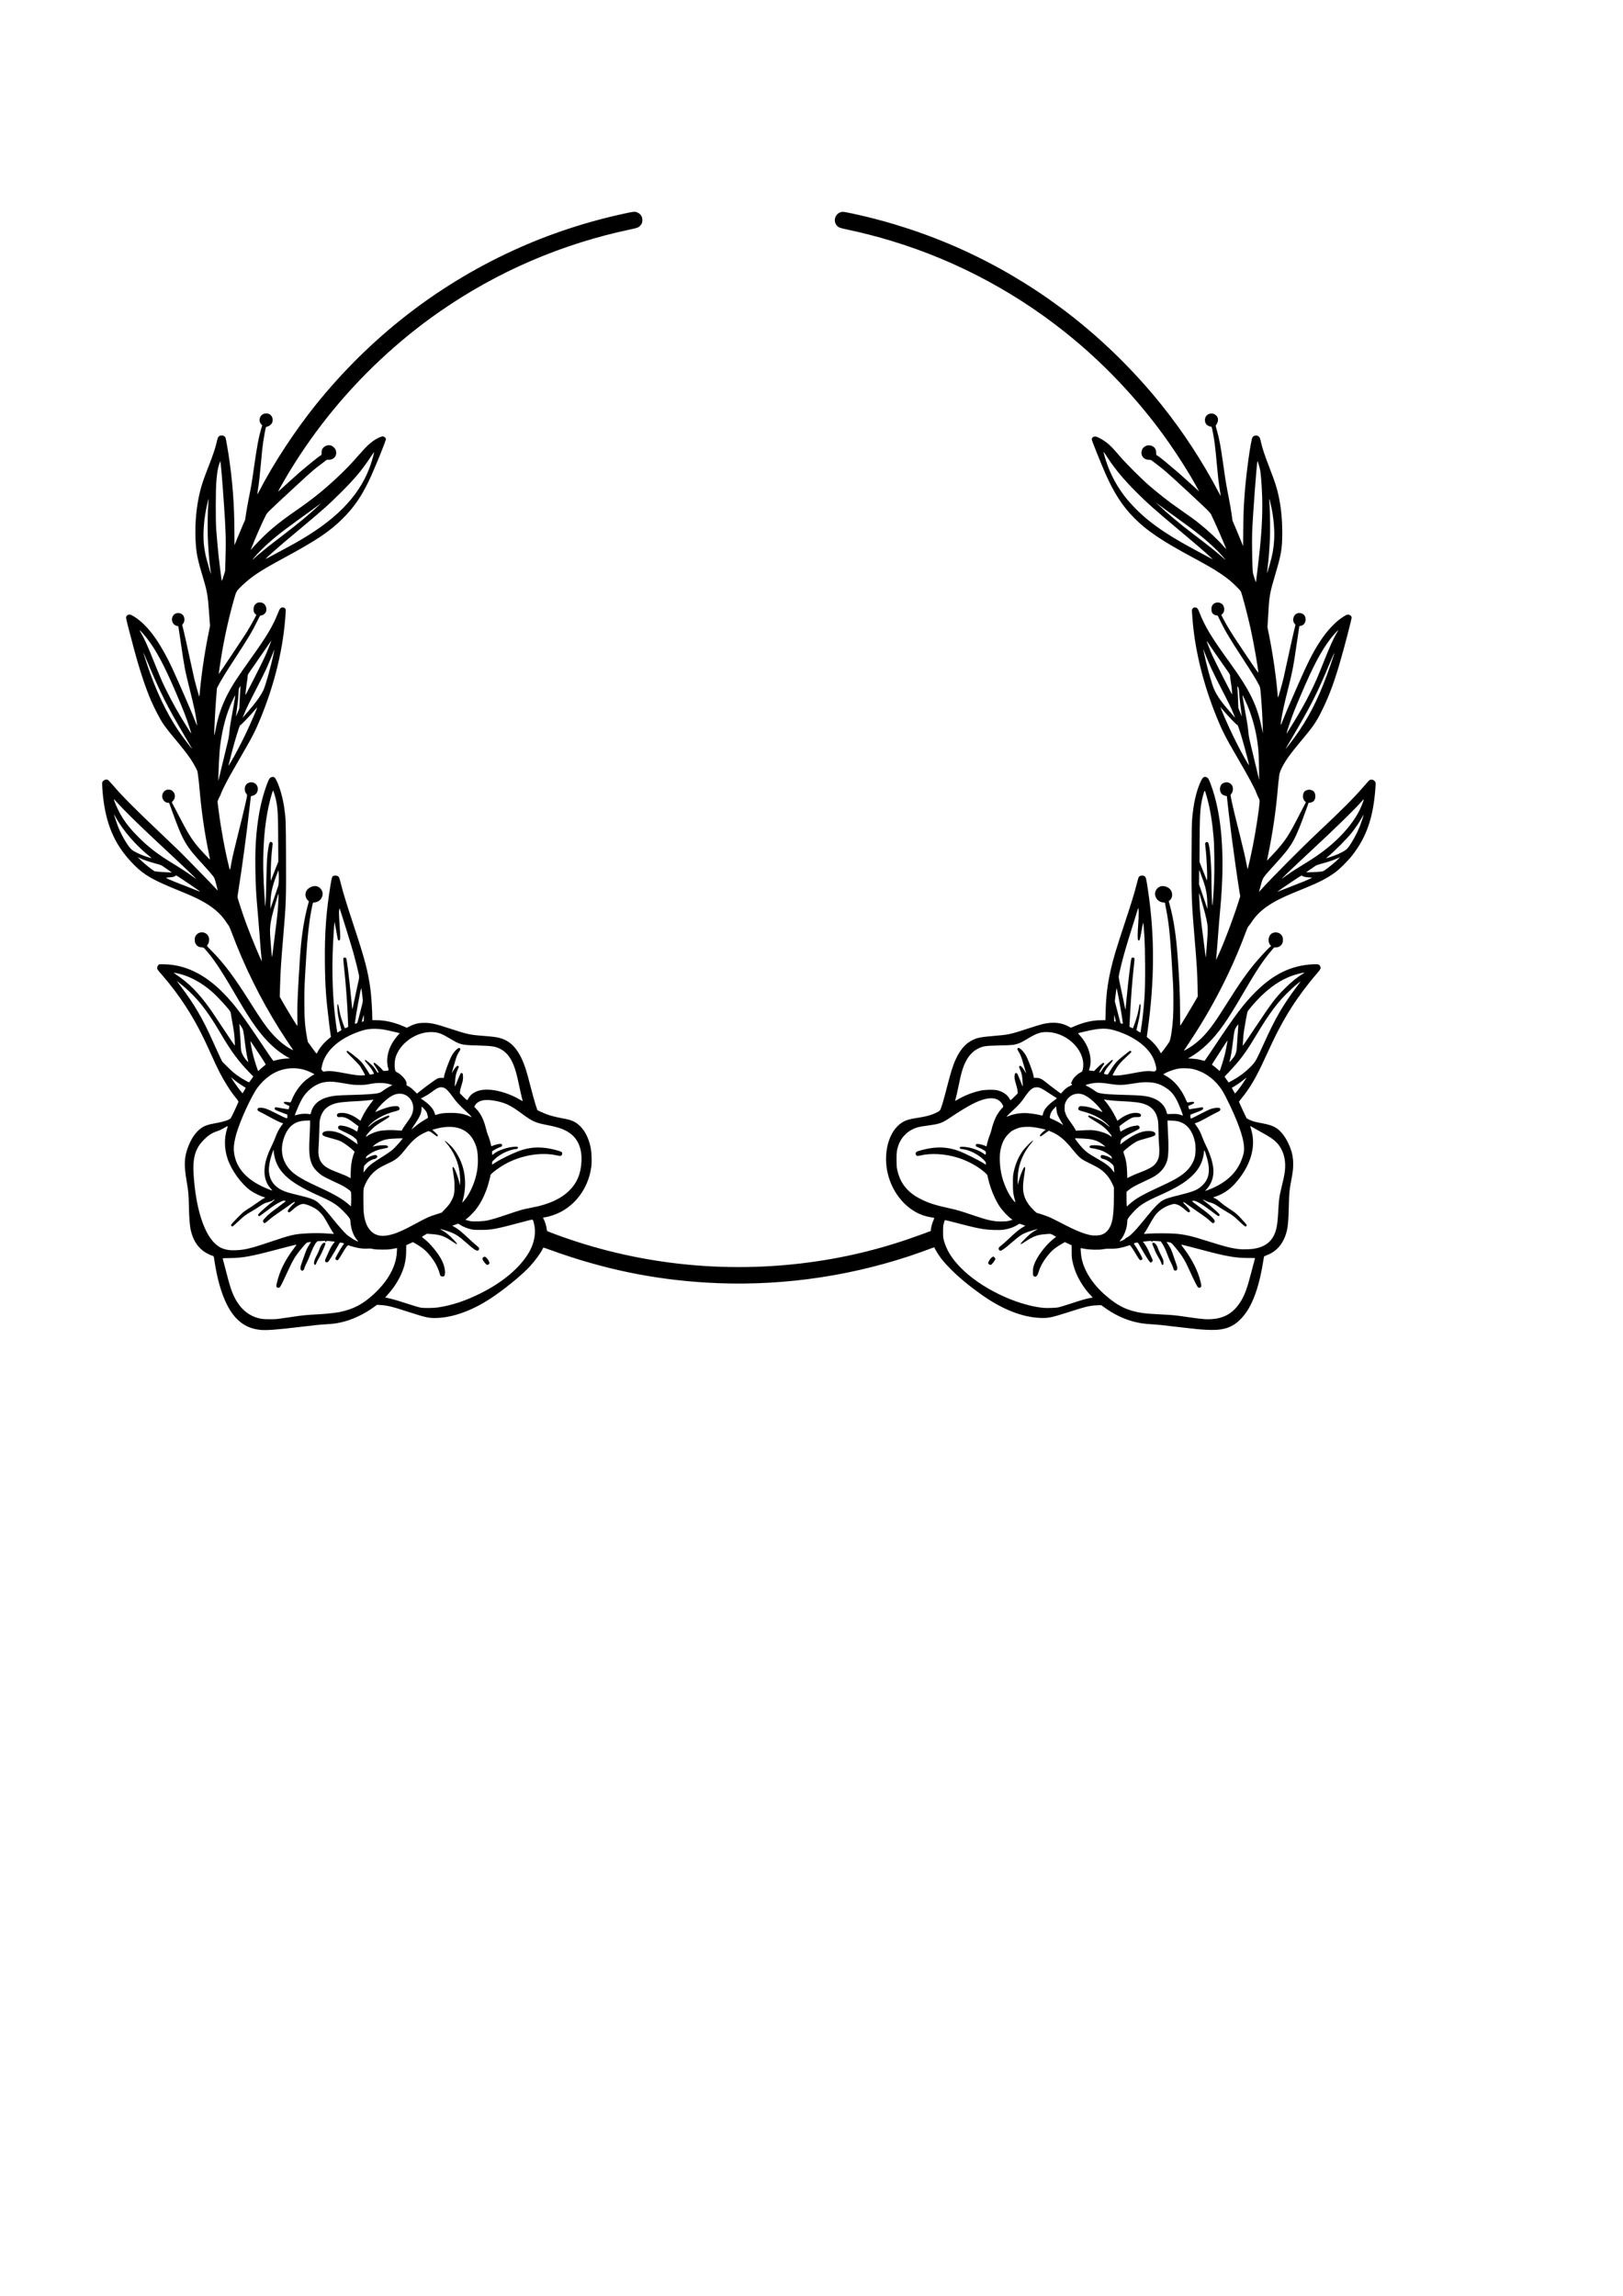 <?xml version="1.0" encoding="UTF-8" standalone="no"?>
<svg
   xmlns:dc="http://purl.org/dc/elements/1.1/"
   xmlns:cc="http://creativecommons.org/ns#"
   xmlns:rdf="http://www.w3.org/1999/02/22-rdf-syntax-ns#"
   xmlns:svg="http://www.w3.org/2000/svg"
   xmlns="http://www.w3.org/2000/svg"
   xmlns:sodipodi="http://sodipodi.sourceforge.net/DTD/sodipodi-0.dtd"
   xmlns:inkscape="http://www.inkscape.org/namespaces/inkscape"
   width="210mm"
   height="297mm"
   viewBox="0 0 210 297"
   version="1.1"
   id="svg8"
   inkscape:version="1.0.2 (e86c870879, 2021-01-15)"
   sodipodi:docname="ramecek-4.svg">
  <defs
     id="defs2" />
  <sodipodi:namedview
     id="base"
     pagecolor="#ffffff"
     bordercolor="#666666"
     borderopacity="1.0"
     inkscape:pageopacity="0.0"
     inkscape:pageshadow="2"
     inkscape:zoom="1.0555091"
     inkscape:cx="660.50664"
     inkscape:cy="493.22131"
     inkscape:document-units="mm"
     inkscape:current-layer="layer1"
     inkscape:document-rotation="0"
     showgrid="false"
     inkscape:window-width="1920"
     inkscape:window-height="1017"
     inkscape:window-x="-8"
     inkscape:window-y="-8"
     inkscape:window-maximized="1" />
  <g
     inkscape:label="Layer 1"
     inkscape:groupmode="layer"
     id="layer1">
    <path
       style="fill:#000000;stroke-width:0.042"
       d="m 33.574,172.025 c -1.858,-0.206 -3.225,-1.271 -4.233,-3.298 -0.721,-1.449 -1.26,-3.37 -1.61,-5.735 -0.075,-0.509 -0.066,-0.49 -0.265,-0.547 -0.32,-0.092 -0.937,-0.42 -1.224,-0.65 -0.813,-0.653 -1.308,-1.508 -1.57,-2.71 -0.123,-0.564 -0.2,-1.573 -0.229,-3.008 -0.032,-1.585 -0.063,-1.927 -0.306,-3.352 -0.356,-2.094 -0.304,-3.052 0.242,-4.455 0.402,-1.033 0.976,-1.846 1.636,-2.316 0.471,-0.336 0.896,-0.479 2.02,-0.679 0.925,-0.165 1.533,-0.366 1.803,-0.596 0.072,-0.061 0.726,-1.434 0.998,-2.095 0.04,-0.098 0.013,-0.147 -0.313,-0.552 -0.451,-0.561 -0.662,-0.858 -1.099,-1.547 -0.727,-1.146 -1.189,-2.043 -2.135,-4.148 -1.205,-2.682 -2.077,-4.325 -3.267,-6.162 -0.869,-1.341 -1.874,-2.68 -2.931,-3.903 -0.782,-0.906 -0.745,-0.852 -0.745,-1.063 0,-0.147 0.027,-0.217 0.124,-0.326 l 0.124,-0.139 0.608,0.005 c 2.717,0.022 5.314,1.276 7.694,3.714 1.481,1.517 2.41,2.758 5.276,7.047 0.635,0.951 1.172,1.729 1.192,1.729 0.02,0 0.21,-0.046 0.422,-0.103 0.401,-0.107 0.973,-0.189 1.446,-0.205 l 0.276,-0.01 -0.297,-0.166 c -1.454,-0.815 -2.805,-2.089 -4.093,-3.864 -0.811,-1.118 -1.401,-2.061 -2.971,-4.752 -1.595,-2.734 -2.65,-4.296 -3.598,-5.329 -0.215,-0.234 -0.223,-0.238 -0.497,-0.26 -0.346,-0.028 -0.562,-0.16 -0.729,-0.445 -0.102,-0.174 -0.119,-0.248 -0.119,-0.524 0,-0.283 0.015,-0.347 0.127,-0.53 0.384,-0.629 1.347,-0.568 1.645,0.104 0.155,0.35 0.078,0.885 -0.16,1.123 -0.074,0.074 -0.056,0.098 0.516,0.678 1.692,1.714 2.974,3.427 5.104,6.817 1.295,2.061 1.939,2.984 2.677,3.838 0.8,0.926 1.788,1.74 2.629,2.166 0.206,0.104 0.222,0.107 0.166,0.028 -0.331,-0.47 -1.349,-2.022 -1.798,-2.739 -2.474,-3.956 -4.517,-8.108 -6.183,-12.564 -0.14,-0.373 -0.298,-0.727 -0.352,-0.785 -0.054,-0.058 -0.183,-0.24 -0.287,-0.403 -0.716,-1.126 -1.799,-2.046 -3.396,-2.884 -0.645,-0.338 -1.386,-0.667 -2.831,-1.255 -3.274,-1.332 -4.397,-1.975 -5.666,-3.243 -2.316,-2.314 -3.496,-4.758 -3.985,-8.254 -0.09,-0.646 -0.192,-1.81 -0.192,-2.2 -1.64e-4,-0.297 0.006,-0.319 0.141,-0.453 0.163,-0.163 0.395,-0.224 0.573,-0.151 0.066,0.027 0.359,0.33 0.654,0.676 1.221,1.43 2.932,3.153 6.141,6.186 0.992,0.937 2.11,2.006 2.485,2.376 0.89,0.877 4.139,4.208 4.597,4.714 0.196,0.216 0.361,0.388 0.368,0.381 0.006,-0.007 -0.084,-0.374 -0.202,-0.817 -0.192,-0.722 -0.232,-0.829 -0.39,-1.036 -0.224,-0.294 -0.72,-0.861 -1.319,-1.509 -2.231,-2.414 -2.575,-3.005 -3.95,-6.788 l -0.432,-1.188 -0.191,-0.028 c -0.242,-0.035 -0.328,-0.082 -0.491,-0.267 -0.289,-0.329 -0.287,-0.824 0.004,-1.156 0.164,-0.187 0.347,-0.268 0.603,-0.268 0.256,0 0.439,0.081 0.603,0.268 0.306,0.349 0.293,0.84 -0.032,1.192 -0.147,0.159 -0.159,0.188 -0.109,0.261 0.031,0.045 0.377,0.702 0.768,1.461 1.188,2.301 1.63,3.04 2.379,3.973 0.465,0.58 1.731,1.942 1.75,1.884 0.008,-0.023 -0.053,-0.363 -0.136,-0.754 -0.554,-2.631 -0.967,-5.473 -1.212,-8.348 -0.048,-0.56 -0.105,-1.133 -0.128,-1.273 -0.023,-0.14 -0.062,-0.435 -0.086,-0.656 -0.042,-0.372 -0.065,-0.441 -0.322,-0.933 -0.152,-0.292 -0.437,-0.77 -0.632,-1.062 -0.344,-0.513 -1.3,-1.739 -1.971,-2.524 -0.601,-0.704 -1.347,-1.661 -1.635,-2.098 -0.325,-0.493 -1.088,-1.96 -1.446,-2.781 -0.771,-1.768 -1.533,-4.076 -2.327,-7.043 -0.635,-2.376 -0.96,-3.658 -0.96,-3.791 0,-0.271 0.241,-0.464 0.524,-0.418 0.198,0.032 0.675,0.328 1.185,0.734 1.471,1.172 2.895,3.254 4.309,6.301 0.837,1.805 2.687,6.082 3.04,7.03 0.064,0.171 0.122,0.303 0.13,0.295 0.032,-0.032 -0.166,-1.286 -0.327,-2.069 -0.094,-0.455 -0.368,-1.61 -0.609,-2.567 -0.617,-2.443 -0.717,-2.963 -1.142,-5.897 -0.205,-1.417 -0.311,-2.111 -0.343,-2.254 -0.015,-0.066 -0.063,-0.097 -0.18,-0.116 -0.595,-0.096 -0.856,-0.903 -0.448,-1.388 0.156,-0.185 0.339,-0.266 0.607,-0.266 0.526,0 0.85,0.387 0.796,0.95 -0.014,0.148 -0.061,0.273 -0.15,0.399 l -0.129,0.184 0.184,0.736 c 0.101,0.405 0.435,1.901 0.741,3.324 0.306,1.423 0.605,2.779 0.662,3.012 0.144,0.58 0.572,2.108 0.611,2.181 0.018,0.034 0.045,-0.096 0.061,-0.297 0.183,-2.229 0.602,-5.142 1.09,-7.57 l 0.256,-1.273 -0.067,-0.849 c -0.037,-0.467 -0.077,-1.001 -0.089,-1.188 -0.114,-1.738 -0.242,-2.479 -0.677,-3.925 -0.816,-2.71 -0.957,-3.408 -1.044,-5.162 -0.102,-2.076 0.106,-4.328 0.577,-6.236 0.226,-0.917 0.467,-1.627 1.091,-3.218 0.547,-1.395 0.874,-2.357 1.031,-3.034 0.173,-0.743 0.201,-0.816 0.359,-0.923 0.268,-0.182 0.708,-0.078 0.812,0.191 0.05,0.129 0.242,1.172 0.374,2.026 0.533,3.447 0.772,6.536 0.783,10.105 0.003,0.984 0.008,1.786 0.012,1.782 0.003,-0.004 0.16,-0.389 0.348,-0.856 0.188,-0.467 0.496,-1.202 0.684,-1.633 l 0.343,-0.785 0.126,-0.849 c 0.07,-0.467 0.23,-1.364 0.357,-1.994 0.324,-1.607 0.37,-1.879 0.68,-4.058 0.379,-2.662 0.601,-3.835 0.94,-4.962 l 0.109,-0.364 -0.116,-0.124 c -0.239,-0.255 -0.298,-0.614 -0.152,-0.93 0.143,-0.309 0.432,-0.488 0.79,-0.488 0.344,0 0.633,0.187 0.768,0.497 0.08,0.184 0.075,0.539 -0.01,0.718 -0.096,0.202 -0.367,0.422 -0.588,0.478 -0.102,0.026 -0.196,0.063 -0.209,0.083 -0.042,0.067 -0.271,1.292 -0.359,1.915 -0.1,0.707 -0.18,1.472 -0.303,2.885 -0.118,1.355 -0.237,2.394 -0.365,3.196 -0.059,0.37 -0.099,0.681 -0.088,0.692 0.011,0.011 0.12,-0.177 0.244,-0.417 1.809,-3.526 4.666,-7.879 7.375,-11.235 6.929,-8.584 15.51,-15.294 25.377,-19.844 4.712,-2.173 9.678,-3.809 14.91,-4.911 0.836,-0.176 0.993,-0.182 1.276,-0.049 0.427,0.2 0.634,0.521 0.634,0.982 0,0.33 -0.066,0.499 -0.289,0.736 -0.205,0.218 -0.373,0.283 -1.152,0.446 -8.987,1.884 -17.322,5.473 -24.841,10.699 -5.281,3.67 -10.257,8.334 -14.324,13.427 -2.134,2.672 -4.039,5.454 -5.71,8.337 -0.678,1.169 -0.874,1.545 -0.752,1.44 0.056,-0.048 0.541,-0.488 1.078,-0.976 0.537,-0.489 1.205,-1.09 1.485,-1.337 0.692,-0.61 2.446,-2.043 2.75,-2.246 l 0.246,-0.165 0.009,-0.314 c 0.007,-0.262 0.028,-0.343 0.125,-0.489 0.235,-0.355 0.707,-0.522 1.104,-0.391 0.236,0.078 0.52,0.355 0.598,0.583 0.232,0.681 -0.204,1.27 -0.929,1.255 -0.224,-0.005 -0.27,0.009 -0.382,0.113 -0.07,0.065 -0.356,0.286 -0.636,0.491 -0.828,0.606 -1.262,0.986 -3.605,3.159 -3.453,3.201 -3.312,3.061 -3.542,3.519 -0.505,1.009 -1.368,2.979 -1.832,4.183 l -0.082,0.212 0.266,-0.297 c 1.638,-1.826 3.026,-3.022 5.464,-4.71 2.302,-1.594 3.746,-2.754 5.602,-4.503 0.957,-0.902 1.683,-1.657 2.542,-2.645 1.085,-1.247 1.644,-1.772 2.315,-2.173 0.339,-0.203 0.753,-0.373 0.908,-0.373 0.153,0 0.367,0.17 0.405,0.322 0.045,0.181 -1.535,4.052 -2.268,5.555 -0.976,2.001 -1.919,3.351 -3.304,4.733 -1.717,1.713 -3.357,2.81 -7.768,5.195 -2.922,1.58 -4.043,2.322 -5.255,3.478 -0.75,0.716 -0.762,0.734 -1.036,1.701 -0.676,2.384 -1.235,4.877 -1.641,7.316 -0.211,1.266 -0.38,2.475 -0.34,2.43 0.114,-0.128 3.296,-4.906 3.658,-5.491 0.331,-0.537 0.866,-1.485 1.054,-1.869 l 0.139,-0.284 -0.115,-0.091 c -0.18,-0.142 -0.253,-0.325 -0.253,-0.634 0,-0.63 0.479,-1.009 1.074,-0.849 0.391,0.105 0.649,0.569 0.575,1.034 -0.051,0.316 -0.392,0.617 -0.703,0.62 -0.096,0.001 -0.144,0.078 -0.474,0.754 -0.634,1.3 -1.153,2.167 -2.929,4.89 -1.114,1.709 -1.698,2.656 -2.052,3.331 l -0.223,0.424 -0.089,1.082 c -0.149,1.816 -0.294,4.708 -0.252,5.007 0.008,0.058 0.069,-0.2 0.135,-0.573 0.307,-1.731 0.804,-3.224 1.554,-4.67 0.651,-1.255 1.23,-2.146 3.029,-4.664 2.059,-2.882 2.843,-4.193 3.506,-5.863 0.258,-0.651 0.344,-0.756 0.622,-0.756 0.159,0 0.209,0.021 0.299,0.125 0.105,0.122 0.107,0.134 0.079,0.594 -0.267,4.393 -1.343,8.945 -3.191,13.489 -0.722,1.776 -1.107,2.526 -2.703,5.267 -1.488,2.557 -2.22,3.923 -2.464,4.603 -0.063,0.175 -0.139,0.347 -0.17,0.382 -0.03,0.035 -0.107,0.196 -0.171,0.357 l -0.116,0.293 0.135,1.065 c 0.305,2.407 0.805,5.142 1.331,7.28 0.159,0.647 0.14,0.663 0.304,-0.255 0.165,-0.922 0.302,-1.514 1.02,-4.391 0.656,-2.631 1.037,-4.283 1.037,-4.503 0,-0.064 -0.045,-0.166 -0.1,-0.225 -0.132,-0.142 -0.197,-0.347 -0.196,-0.613 0.002,-0.426 0.247,-0.74 0.647,-0.829 0.791,-0.177 1.335,0.701 0.869,1.402 -0.108,0.162 -0.413,0.335 -0.591,0.335 -0.087,0 -0.123,0.025 -0.139,0.096 -0.012,0.052 -0.098,0.788 -0.192,1.634 -0.331,2.98 -0.982,7.814 -1.38,10.257 -0.084,0.513 -0.153,1 -0.154,1.082 -0.002,0.162 0.666,2.209 1.142,3.5 0.629,1.705 1.994,4.973 2.002,4.793 0.002,-0.024 -0.017,-0.196 -0.039,-0.382 -0.057,-0.467 -0.155,-1.639 -0.257,-3.075 -0.047,-0.665 -0.143,-1.839 -0.213,-2.609 -0.229,-2.51 -0.299,-3.777 -0.324,-5.855 -0.024,-1.978 0.01,-3.103 0.137,-4.497 0.233,-2.556 0.678,-4.643 1.402,-6.564 0.229,-0.607 0.371,-0.79 0.642,-0.827 0.257,-0.035 0.36,0.058 0.587,0.531 0.411,0.853 0.798,2.245 0.974,3.503 0.196,1.398 0.203,1.581 0.222,6.326 0.023,5.569 0.011,5.912 -0.374,10.457 -0.257,3.042 -0.332,4.194 -0.388,5.981 l -0.051,1.63 0.163,0.3 c 0.417,0.768 1.863,3.162 2.077,3.44 0.059,0.077 0.063,-0.019 0.04,-1.018 -0.027,-1.177 0.009,-2.219 0.178,-5.24 0.206,-3.68 0.37,-5.34 0.717,-7.255 0.138,-0.763 0.403,-1.91 0.55,-2.381 0.061,-0.195 0.061,-0.197 -0.058,-0.284 -0.17,-0.126 -0.341,-0.491 -0.341,-0.73 0,-0.465 0.243,-0.813 0.717,-1.028 0.516,-0.234 1.007,-0.118 1.318,0.312 0.185,0.255 0.24,0.576 0.148,0.867 -0.04,0.127 -0.118,0.293 -0.174,0.369 -0.193,0.262 -0.573,0.457 -0.893,0.457 -0.161,4.9e-4 -0.154,-0.019 -0.346,0.976 -0.297,1.536 -0.503,3.394 -0.661,5.94 -0.243,3.918 -0.249,4.067 -0.252,5.834 -0.004,2.192 0.082,3.328 0.361,4.806 l 0.09,0.478 0.55,0.763 c 0.302,0.42 0.563,0.763 0.579,0.762 0.016,-4.9e-4 0.077,-0.099 0.135,-0.219 0.25,-0.516 0.847,-1.223 1.441,-1.709 l 0.286,-0.234 -0.036,-0.223 c -0.02,-0.123 -0.102,-0.758 -0.183,-1.411 -0.426,-3.44 -0.531,-4.934 -0.563,-7.956 -0.04,-3.844 0.16,-6.599 0.732,-10.095 0.149,-0.911 0.196,-1.06 0.362,-1.149 0.13,-0.069 0.451,-0.058 0.57,0.02 0.17,0.111 0.216,0.225 0.401,0.979 0.259,1.056 0.753,2.666 1.633,5.325 1.481,4.473 1.897,6.06 2.203,8.401 0.113,0.865 0.229,2.739 0.237,3.825 l 0.002,0.113 0.543,0.002 c 1.113,0.004 2.302,0.277 3.537,0.813 l 0.382,0.166 0.367,-0.183 c 0.682,-0.34 1.148,-0.45 1.913,-0.45 0.888,4.8e-4 1.401,0.117 3.419,0.779 2.11,0.691 2.485,0.773 4.115,0.897 1.477,0.112 1.952,0.182 2.488,0.365 1.391,0.476 2.356,1.709 3.089,3.95 0.117,0.357 0.394,1.365 0.616,2.24 0.222,0.875 0.512,1.923 0.645,2.329 l 0.241,0.738 0.428,0.2 c 0.869,0.407 1.593,0.627 2.791,0.846 0.85,0.156 1.195,0.256 1.561,0.455 1.079,0.584 1.852,1.85 2.145,3.514 0.094,0.535 0.128,1.692 0.064,2.211 -0.314,2.553 -1.76,4.737 -3.913,5.905 -0.573,0.311 -1.486,0.632 -2.009,0.705 -0.373,0.052 -0.366,0.046 -0.253,0.249 0.153,0.275 0.36,0.934 0.388,1.24 0.014,0.151 0.047,0.292 0.073,0.314 0.026,0.021 0.467,0.195 0.98,0.387 10.463,3.905 21.867,5.162 33.051,3.644 5.01,-0.68 9.696,-1.857 14.539,-3.652 l 1.047,-0.388 0.027,-0.216 c 0.044,-0.35 0.178,-0.837 0.317,-1.145 0.071,-0.158 0.129,-0.301 0.129,-0.317 0,-0.016 -0.205,-0.062 -0.456,-0.102 -1.301,-0.206 -2.461,-0.819 -3.469,-1.831 -1.837,-1.845 -2.683,-4.627 -2.186,-7.194 0.324,-1.678 1.184,-2.941 2.354,-3.458 0.347,-0.154 0.786,-0.256 1.735,-0.404 1.137,-0.177 1.927,-0.422 2.549,-0.789 0.184,-0.108 0.22,-0.155 0.312,-0.398 0.202,-0.537 0.401,-1.229 0.815,-2.843 0.488,-1.9 0.793,-2.856 1.149,-3.6 0.593,-1.24 1.285,-2.008 2.19,-2.432 0.652,-0.305 1.021,-0.368 3.322,-0.566 1.296,-0.111 1.716,-0.21 3.787,-0.894 0.811,-0.267 1.679,-0.532 1.93,-0.589 1.342,-0.303 2.391,-0.199 3.367,0.333 l 0.272,0.148 0.424,-0.181 c 1.249,-0.534 2.355,-0.787 3.462,-0.79 l 0.577,-0.003 0.028,-1.091 c 0.054,-2.055 0.226,-3.486 0.649,-5.376 0.328,-1.467 0.684,-2.658 1.84,-6.152 0.877,-2.65 1.241,-3.836 1.524,-4.967 0.111,-0.445 0.225,-0.85 0.252,-0.901 0.133,-0.249 0.586,-0.307 0.812,-0.104 0.15,0.135 0.193,0.331 0.443,2.047 0.846,5.796 0.81,11.565 -0.111,18.085 l -0.089,0.626 0.121,0.095 c 0.663,0.521 1.296,1.242 1.58,1.8 0.05,0.098 0.108,0.188 0.129,0.201 0.034,0.021 0.763,-0.953 1.078,-1.44 0.184,-0.284 0.409,-1.719 0.496,-3.161 0.058,-0.967 0.059,-3.33 0.002,-4.328 -0.353,-6.156 -0.498,-7.688 -0.933,-9.875 -0.071,-0.356 -0.129,-0.657 -0.129,-0.668 0,-0.011 -0.063,-0.021 -0.141,-0.021 -0.432,0 -0.836,-0.26 -1.025,-0.659 -0.249,-0.527 -0.043,-1.108 0.49,-1.379 0.336,-0.172 0.907,-0.065 1.257,0.234 0.452,0.387 0.486,1.142 0.068,1.508 l -0.148,0.13 0.151,0.56 c 0.505,1.873 0.812,3.932 1.021,6.84 0.203,2.834 0.293,4.896 0.296,6.799 0.002,1.056 0.007,1.92 0.011,1.92 0.037,4.7e-4 1.504,-2.433 2.071,-3.436 l 0.203,-0.36 -0.026,-1.422 c -0.028,-1.561 -0.111,-2.897 -0.367,-5.92 -0.403,-4.759 -0.432,-5.509 -0.41,-10.755 0.014,-3.342 0.03,-4.329 0.084,-4.925 0.177,-1.979 0.512,-3.459 1.068,-4.712 0.28,-0.632 0.487,-0.784 0.826,-0.609 0.179,0.092 0.26,0.235 0.499,0.87 1.457,3.889 1.873,9.27 1.243,16.101 -0.126,1.366 -0.206,2.33 -0.277,3.331 -0.071,1.008 -0.221,2.841 -0.256,3.14 l -0.023,0.191 0.153,-0.318 c 0.743,-1.543 2.017,-4.87 2.733,-7.136 l 0.25,-0.793 -0.124,-0.756 c -0.209,-1.274 -0.706,-4.765 -0.974,-6.844 -0.212,-1.641 -0.634,-5.204 -0.634,-5.348 0,-0.022 -0.052,-0.041 -0.117,-0.041 -0.155,-8.8e-4 -0.433,-0.133 -0.55,-0.259 -0.329,-0.358 -0.288,-1.043 0.079,-1.323 0.169,-0.129 0.482,-0.208 0.68,-0.172 0.237,0.044 0.474,0.206 0.586,0.404 0.191,0.335 0.131,0.833 -0.136,1.125 -0.084,0.092 -0.084,0.093 0.068,0.827 0.182,0.884 0.454,2.019 1.083,4.522 0.495,1.969 0.695,2.839 0.868,3.779 0.057,0.311 0.112,0.573 0.121,0.582 0.028,0.028 0.437,-1.782 0.686,-3.036 0.371,-1.867 0.789,-4.572 0.859,-5.558 0.025,-0.359 0.025,-0.362 -0.143,-0.679 -0.092,-0.175 -0.202,-0.423 -0.245,-0.552 -0.18,-0.549 -1.017,-2.11 -2.448,-4.561 -1.557,-2.668 -1.977,-3.488 -2.706,-5.279 -1.801,-4.425 -2.902,-9.01 -3.164,-13.177 -0.015,-0.233 -0.033,-0.467 -0.041,-0.518 -0.046,-0.302 0.188,-0.558 0.461,-0.503 0.243,0.049 0.311,0.132 0.496,0.607 0.719,1.844 1.539,3.205 3.864,6.419 2.688,3.716 3.593,5.557 4.224,8.592 l 0.141,0.679 -0.023,-0.87 c -0.029,-1.097 -0.118,-2.643 -0.232,-4.009 -0.086,-1.036 -0.091,-1.067 -0.232,-1.358 -0.231,-0.478 -0.94,-1.637 -1.921,-3.14 -1.845,-2.827 -2.405,-3.757 -3.045,-5.054 l -0.4,-0.811 -0.173,-0.023 c -0.229,-0.031 -0.476,-0.199 -0.564,-0.383 -0.086,-0.181 -0.093,-0.615 -0.013,-0.806 0.287,-0.688 1.354,-0.627 1.553,0.089 0.103,0.372 0.031,0.697 -0.205,0.918 l -0.132,0.124 0.291,0.556 c 0.471,0.901 1.059,1.855 2.076,3.371 0.526,0.784 1.287,1.918 1.691,2.52 0.404,0.602 0.735,1.059 0.735,1.015 0,-0.482 -0.592,-3.859 -1.002,-5.717 -0.384,-1.739 -1.118,-4.523 -1.27,-4.816 -0.073,-0.141 -0.972,-1.028 -1.399,-1.38 -0.982,-0.811 -2.242,-1.605 -4.306,-2.715 -2.578,-1.386 -4.113,-2.283 -5.303,-3.102 -1.184,-0.814 -1.864,-1.37 -2.717,-2.221 -1.567,-1.563 -2.676,-3.272 -3.829,-5.898 -0.564,-1.286 -1.728,-4.197 -1.728,-4.323 0,-0.242 0.255,-0.42 0.53,-0.368 0.286,0.054 0.969,0.438 1.422,0.799 0.513,0.41 0.75,0.655 1.65,1.707 0.786,0.92 2.723,2.862 3.717,3.73 1.286,1.122 2.614,2.157 4.031,3.144 1.44,1.003 1.964,1.384 2.609,1.9 1.162,0.927 2.408,2.104 3.184,3.005 0.139,0.161 0.253,0.284 0.253,0.272 0,-0.143 -1.51,-3.607 -1.946,-4.465 -0.153,-0.302 -0.39,-0.534 -3.039,-2.99 -2.459,-2.279 -3.041,-2.792 -3.903,-3.439 -0.373,-0.28 -0.717,-0.542 -0.764,-0.583 -0.061,-0.053 -0.157,-0.074 -0.339,-0.074 -0.638,0.002 -1.066,-0.485 -0.953,-1.082 0.068,-0.361 0.212,-0.542 0.58,-0.727 0.181,-0.091 0.544,-0.086 0.755,0.011 0.373,0.172 0.538,0.431 0.546,0.859 l 0.005,0.288 0.304,0.203 c 0.272,0.182 1.315,1.04 2.495,2.054 0.343,0.295 1.923,1.716 2.607,2.344 l 0.145,0.133 -0.203,-0.382 c -0.942,-1.77 -2.717,-4.564 -4.26,-6.704 -3.267,-4.533 -7.299,-8.867 -11.588,-12.457 -7.015,-5.871 -15.072,-10.232 -23.781,-12.871 -1.829,-0.554 -3.806,-1.061 -5.703,-1.462 -0.944,-0.2 -1.112,-0.263 -1.325,-0.499 -0.583,-0.648 -0.172,-1.694 0.7,-1.781 0.163,-0.016 0.471,0.033 1.236,0.197 9.951,2.135 19.068,6.268 27.217,12.34 4.698,3.5 9.207,7.871 12.936,12.541 2.728,3.416 5.233,7.251 7.258,11.11 0.168,0.321 0.311,0.583 0.317,0.583 0.005,0 -0.034,-0.263 -0.088,-0.583 -0.155,-0.917 -0.259,-1.797 -0.42,-3.567 -0.206,-2.258 -0.297,-2.993 -0.51,-4.083 -0.135,-0.694 -0.16,-0.761 -0.283,-0.762 -0.137,-10e-4 -0.419,-0.14 -0.529,-0.259 -0.225,-0.245 -0.286,-0.644 -0.145,-0.949 0.263,-0.569 1.012,-0.659 1.439,-0.173 0.235,0.267 0.238,0.676 0.01,1.048 l -0.138,0.223 0.13,0.469 c 0.374,1.349 0.5,2.021 0.897,4.818 0.288,2.028 0.329,2.269 0.679,4.052 0.138,0.7 0.301,1.645 0.363,2.1 l 0.113,0.827 0.477,1.124 c 0.262,0.618 0.57,1.362 0.685,1.652 l 0.208,0.528 0.027,-2.246 c 0.025,-2.089 0.048,-2.692 0.166,-4.368 0.193,-2.734 0.822,-7.251 1.045,-7.497 0.192,-0.212 0.491,-0.262 0.722,-0.121 0.173,0.105 0.239,0.238 0.328,0.659 0.18,0.852 0.455,1.683 1.171,3.543 0.671,1.741 0.901,2.448 1.118,3.437 0.336,1.528 0.492,3.074 0.492,4.879 -3e-5,2.01 -0.132,2.803 -0.895,5.361 -0.686,2.301 -0.785,2.829 -0.885,4.695 -0.023,0.432 -0.063,1.09 -0.089,1.464 l -0.047,0.679 0.235,1.167 c 0.471,2.337 0.941,5.614 1.071,7.467 0.016,0.222 0.041,0.427 0.056,0.456 0.032,0.061 0.525,-1.663 0.743,-2.598 0.082,-0.35 0.349,-1.572 0.594,-2.715 0.245,-1.143 0.555,-2.531 0.688,-3.083 l 0.242,-1.004 -0.112,-0.133 c -0.165,-0.196 -0.221,-0.44 -0.164,-0.718 0.102,-0.496 0.521,-0.766 0.992,-0.639 0.39,0.105 0.593,0.381 0.593,0.808 0,0.424 -0.268,0.767 -0.647,0.828 l -0.157,0.025 -0.111,0.706 c -0.061,0.388 -0.188,1.241 -0.283,1.894 -0.393,2.716 -0.499,3.256 -1.123,5.73 -0.456,1.809 -0.679,2.829 -0.826,3.782 -0.133,0.865 -0.112,0.871 0.207,0.056 0.298,-0.761 0.602,-1.474 1.762,-4.133 1.448,-3.318 2.129,-4.668 3.099,-6.135 0.982,-1.485 2.134,-2.661 3.187,-3.249 0.235,-0.132 0.305,-0.152 0.455,-0.131 0.19,0.026 0.347,0.164 0.393,0.346 0.035,0.138 -0.993,4.075 -1.595,6.111 -0.733,2.478 -1.368,4.161 -2.227,5.9 -0.76,1.539 -1.136,2.093 -2.588,3.816 -0.716,0.85 -1.471,1.801 -1.776,2.239 -0.674,0.967 -1.113,1.833 -1.175,2.316 -0.091,0.707 -0.169,1.431 -0.211,1.957 -0.201,2.522 -0.672,5.716 -1.243,8.443 l -0.147,0.7 0.531,-0.552 c 0.949,-0.986 1.632,-1.815 2.113,-2.567 0.439,-0.685 0.819,-1.38 1.888,-3.458 0.24,-0.467 0.457,-0.881 0.481,-0.92 0.036,-0.058 0.021,-0.091 -0.076,-0.166 -0.332,-0.261 -0.373,-0.949 -0.076,-1.283 0.113,-0.127 0.393,-0.238 0.603,-0.238 0.21,0 0.49,0.11 0.603,0.238 0.266,0.3 0.266,0.918 0,1.218 -0.099,0.112 -0.384,0.237 -0.542,0.239 l -0.13,8.7e-4 -0.31,0.859 c -1.456,4.036 -1.785,4.622 -3.904,6.948 -1.744,1.914 -1.701,1.853 -1.934,2.724 -0.102,0.38 -0.205,0.758 -0.23,0.84 -0.024,0.082 -0.044,0.153 -0.044,0.159 0,0.005 0.072,-0.07 0.159,-0.169 1.282,-1.454 5.195,-5.393 7.688,-7.737 2.962,-2.786 4.337,-4.165 5.599,-5.616 0.85,-0.978 0.852,-0.979 1.044,-1.003 0.211,-0.026 0.434,0.086 0.545,0.275 0.073,0.124 0.075,0.179 0.03,0.801 -0.273,3.804 -1.136,6.321 -2.989,8.706 -0.563,0.725 -1.65,1.808 -2.232,2.224 -1.079,0.772 -1.96,1.229 -3.904,2.028 -0.455,0.187 -1.152,0.474 -1.549,0.637 -2.857,1.174 -4.373,2.247 -5.391,3.813 -0.145,0.223 -0.305,0.433 -0.354,0.467 -0.063,0.042 -0.194,0.337 -0.423,0.952 -1.816,4.864 -4.287,9.673 -7.247,14.101 -0.38,0.569 -0.691,1.041 -0.691,1.051 0,0.028 0.338,-0.151 0.679,-0.359 0.643,-0.393 1.408,-1.027 1.935,-1.604 0.867,-0.95 1.443,-1.76 2.966,-4.174 1.642,-2.602 2.542,-3.885 3.679,-5.249 0.579,-0.695 1.709,-1.912 1.902,-2.05 l 0.131,-0.093 -0.085,-0.09 c -0.423,-0.451 -0.292,-1.326 0.236,-1.577 0.493,-0.234 1.08,-0.041 1.292,0.425 0.097,0.213 0.103,0.645 0.014,0.861 -0.143,0.341 -0.472,0.558 -0.851,0.56 l -0.217,8.7e-4 -0.338,0.392 c -1.065,1.235 -1.946,2.562 -3.683,5.547 -1.19,2.045 -1.883,3.158 -2.562,4.115 -1.385,1.953 -2.748,3.263 -4.354,4.185 l -0.212,0.122 0.509,0.028 c 0.499,0.027 0.956,0.103 1.365,0.227 0.113,0.034 0.226,0.062 0.252,0.063 0.026,4.8e-4 0.532,-0.73 1.123,-1.622 2.831,-4.272 3.946,-5.756 5.473,-7.283 2.338,-2.339 4.659,-3.457 7.464,-3.594 0.669,-0.033 0.809,0.009 0.918,0.269 0.11,0.264 0.056,0.373 -0.501,1.012 -1.09,1.253 -2.356,2.948 -3.227,4.324 -1.182,1.867 -2.038,3.502 -3.383,6.462 -1.17,2.575 -1.966,3.935 -3.151,5.379 -0.136,0.165 -0.247,0.318 -0.247,0.339 -4.8e-4,0.046 0.93,2.053 0.984,2.123 0.066,0.086 0.649,0.348 0.972,0.438 0.173,0.048 0.629,0.146 1.014,0.217 1.441,0.267 2.025,0.571 2.673,1.394 0.327,0.415 0.51,0.716 0.765,1.255 0.425,0.898 0.605,1.677 0.605,2.609 -5.3e-4,0.689 -0.035,0.982 -0.252,2.143 -0.248,1.329 -0.269,1.554 -0.313,3.352 -0.043,1.739 -0.106,2.529 -0.252,3.144 -0.374,1.575 -1.252,2.656 -2.568,3.161 -0.187,0.072 -0.353,0.143 -0.369,0.158 -0.016,0.015 -0.07,0.295 -0.12,0.622 -0.202,1.326 -0.515,2.698 -0.854,3.745 -0.583,1.801 -1.327,3.092 -2.283,3.96 -0.388,0.352 -0.59,0.495 -0.987,0.698 -0.81,0.415 -1.707,0.551 -3.172,0.48 -0.967,-0.046 -1.343,-0.083 -3.649,-0.355 -2.296,-0.271 -2.602,-0.302 -3.543,-0.362 -0.895,-0.057 -1.471,-0.138 -2.1,-0.295 -1.4,-0.35 -2.665,-0.947 -3.941,-1.861 l -0.441,-0.316 -0.599,0.026 c -0.904,0.039 -1.366,0.152 -3.806,0.934 -2.006,0.643 -2.458,0.733 -3.468,0.693 -2.365,-0.094 -4.944,-1.116 -7.624,-3.019 -1.57,-1.115 -2.86,-2.181 -3.904,-3.224 -0.985,-0.984 -1.569,-1.723 -2.014,-2.547 -0.101,-0.187 -0.186,-0.344 -0.19,-0.35 -0.004,-0.005 -0.122,0.036 -0.264,0.094 -0.402,0.163 -2.297,0.837 -3.024,1.076 -8.474,2.777 -17.33,3.927 -26.178,3.4 -6.976,-0.415 -13.471,-1.776 -20.252,-4.241 -0.462,-0.168 -0.847,-0.299 -0.854,-0.291 -0.007,0.009 -0.056,0.101 -0.109,0.206 -0.309,0.612 -0.918,1.444 -1.628,2.223 -0.886,0.972 -2.733,2.515 -4.48,3.744 -2.721,1.913 -5.475,2.943 -7.869,2.943 -0.794,0 -1.281,-0.115 -3.416,-0.808 -2.055,-0.667 -2.675,-0.819 -3.558,-0.873 l -0.466,-0.028 -0.289,0.213 c -1.367,1.008 -2.916,1.737 -4.388,2.063 -0.609,0.135 -0.983,0.183 -1.862,0.238 -0.953,0.06 -1.333,0.099 -3.564,0.364 -3.029,0.36 -4.273,0.446 -5.102,0.354 z m 2.366,-1.398 c 0.21,-0.024 1.002,-0.137 1.761,-0.252 1.465,-0.222 1.902,-0.266 3.352,-0.341 1.088,-0.056 2.316,-0.183 2.879,-0.298 1.759,-0.358 2.988,-0.995 4.386,-2.275 1.882,-1.722 2.94,-3.636 3.031,-5.483 l 0.026,-0.526 -0.144,0.029 c -0.777,0.158 -0.942,0.174 -1.757,0.173 -0.653,-4.9e-4 -0.929,-0.018 -1.195,-0.076 -0.266,-0.058 -0.444,-0.069 -0.764,-0.049 -0.655,0.042 -1.477,-0.103 -2.437,-0.43 -0.102,-0.035 -0.327,0.263 -0.78,1.033 -0.451,0.764 -0.55,0.902 -0.651,0.902 -0.111,0 -0.261,-0.123 -0.261,-0.214 0,-0.105 0.667,-1.286 0.941,-1.667 0.115,-0.16 0.204,-0.296 0.196,-0.301 -0.029,-0.023 -0.417,-0.108 -0.494,-0.108 -0.052,0 -0.103,0.049 -0.139,0.137 -0.06,0.144 -1.022,1.766 -1.272,2.142 -0.164,0.247 -0.27,0.315 -0.412,0.263 -0.2,-0.074 -0.194,-0.209 0.03,-0.683 0.113,-0.24 0.288,-0.628 0.389,-0.861 0.111,-0.257 0.286,-0.561 0.444,-0.77 l 0.261,-0.346 -0.217,-0.024 c -0.789,-0.087 -0.869,-0.085 -0.958,0.021 l -0.084,0.1 -0.002,-0.102 -0.002,-0.102 -0.499,0.027 -0.499,0.027 -0.156,0.172 c -0.195,0.215 -0.485,0.807 -0.802,1.638 -0.135,0.353 -0.336,0.81 -0.447,1.015 -0.111,0.205 -0.232,0.489 -0.269,0.63 -0.051,0.193 -0.094,0.272 -0.178,0.319 -0.099,0.056 -0.123,0.055 -0.222,-0.01 -0.097,-0.064 -0.111,-0.102 -0.111,-0.303 0,-0.147 0.04,-0.335 0.111,-0.519 0.061,-0.159 0.221,-0.613 0.354,-1.01 0.265,-0.786 0.399,-1.079 0.697,-1.523 0.107,-0.16 0.195,-0.3 0.195,-0.31 0,-0.01 -0.053,-0.009 -0.117,0.003 -0.064,0.013 -0.197,0.034 -0.295,0.049 -0.166,0.025 -0.209,0.064 -0.665,0.61 -0.957,1.147 -1.227,1.585 -1.931,3.128 -0.505,1.108 -0.804,1.719 -0.965,1.974 -0.087,0.137 -0.125,0.162 -0.249,0.162 -0.11,0 -0.165,-0.027 -0.216,-0.105 -0.064,-0.098 -0.064,-0.13 0.003,-0.435 0.332,-1.533 1.037,-2.987 2.187,-4.51 0.214,-0.283 0.381,-0.523 0.371,-0.532 -0.019,-0.019 -1.177,0.27 -2.727,0.681 -3.198,0.849 -4.285,1.042 -5.925,1.054 -0.505,0.004 -0.911,0.019 -0.901,0.035 0.01,0.016 0.197,0.731 0.416,1.591 0.471,1.848 0.712,2.612 1.041,3.305 0.813,1.709 2.061,2.71 3.672,2.942 0.363,0.052 1.544,0.054 1.994,0.003 z m 4.739,-7.05 c -0.13,-0.13 -1.63e-4,-0.637 0.3,-1.171 0.107,-0.19 0.265,-0.546 0.352,-0.791 0.213,-0.604 0.497,-0.934 0.709,-0.823 0.041,0.021 0.074,0.064 0.074,0.094 0,0.113 -0.515,1.286 -0.709,1.615 -0.234,0.397 -0.437,0.792 -0.507,0.989 -0.051,0.143 -0.13,0.175 -0.218,0.087 z M 157.041,170.627 c 1.573,-0.17 2.689,-0.913 3.559,-2.368 0.471,-0.788 0.802,-1.705 1.264,-3.507 0.156,-0.607 0.339,-1.299 0.407,-1.539 0.068,-0.24 0.124,-0.445 0.124,-0.456 0,-0.011 -0.387,-0.019 -0.859,-0.017 -1.646,0.005 -2.858,-0.204 -5.887,-1.016 -1.238,-0.332 -2.812,-0.731 -2.826,-0.716 -0.005,0.005 0.154,0.23 0.356,0.498 1.102,1.462 1.848,2.956 2.173,4.351 0.046,0.199 0.084,0.412 0.084,0.473 0,0.258 -0.302,0.361 -0.462,0.158 -0.132,-0.168 -0.506,-0.919 -1.003,-2.015 -0.695,-1.532 -0.981,-1.997 -1.931,-3.137 -0.502,-0.603 -0.481,-0.588 -0.921,-0.653 l -0.18,-0.027 0.227,0.35 c 0.326,0.503 0.393,0.649 0.664,1.454 0.134,0.397 0.302,0.884 0.375,1.082 0.072,0.198 0.132,0.432 0.132,0.52 5.3e-4,0.209 -0.129,0.348 -0.289,0.308 -0.156,-0.038 -0.168,-0.056 -0.243,-0.342 -0.036,-0.139 -0.162,-0.431 -0.279,-0.649 -0.118,-0.218 -0.288,-0.596 -0.378,-0.839 -0.29,-0.782 -0.548,-1.345 -0.755,-1.649 l -0.202,-0.297 -0.252,-0.027 c -0.139,-0.015 -0.381,-0.029 -0.538,-0.032 -0.269,-0.004 -0.286,8.7e-4 -0.286,0.09 v 0.094 l -0.068,-0.097 c -0.066,-0.094 -0.082,-0.096 -0.489,-0.068 -0.231,0.017 -0.477,0.042 -0.547,0.056 l -0.126,0.026 0.254,0.339 c 0.145,0.194 0.329,0.513 0.429,0.742 0.096,0.222 0.268,0.601 0.382,0.843 0.114,0.242 0.208,0.475 0.208,0.517 0,0.076 -0.185,0.252 -0.265,0.252 -0.099,0 -0.356,-0.365 -0.893,-1.265 -0.315,-0.529 -0.614,-1.043 -0.663,-1.142 -0.099,-0.199 -0.141,-0.211 -0.453,-0.132 -0.22,0.055 -0.22,0.066 0.019,0.387 0.181,0.243 0.886,1.47 0.9,1.564 0.019,0.135 -0.007,0.207 -0.091,0.251 -0.197,0.105 -0.271,0.03 -0.723,-0.735 -0.397,-0.672 -0.742,-1.177 -0.803,-1.177 -0.014,0 -0.167,0.048 -0.34,0.108 -0.778,0.265 -1.446,0.373 -2.187,0.352 -0.364,-0.01 -0.62,0.009 -0.925,0.065 -0.558,0.105 -1.777,0.077 -2.422,-0.056 -0.233,-0.048 -0.441,-0.088 -0.462,-0.088 -0.059,-4.7e-4 0.01,0.858 0.105,1.33 0.326,1.608 1.404,3.298 2.994,4.698 1.854,1.632 3.254,2.239 5.658,2.455 0.268,0.024 1.084,0.073 1.812,0.109 1.42,0.07 1.607,0.089 3.427,0.355 1.833,0.268 2.369,0.304 3.194,0.215 z m -6.706,-7.028 c -0.011,-0.019 -0.052,-0.133 -0.091,-0.254 -0.039,-0.121 -0.168,-0.378 -0.286,-0.572 -0.284,-0.467 -0.381,-0.664 -0.635,-1.279 -0.117,-0.284 -0.222,-0.538 -0.234,-0.564 -0.011,-0.026 0.01,-0.078 0.046,-0.114 0.17,-0.17 0.516,0.146 0.662,0.606 0.049,0.152 0.235,0.572 0.414,0.933 0.313,0.63 0.326,0.667 0.326,0.955 0,0.274 -0.007,0.3 -0.091,0.312 -0.05,0.007 -0.1,-0.003 -0.111,-0.021 z m -93.575,5.526 c 1.762,-0.278 3.414,-0.826 5.316,-1.761 2.882,-1.418 5.104,-3.263 6.296,-5.225 0.663,-1.093 0.955,-2.309 0.808,-3.375 -0.044,-0.319 -0.175,-0.857 -0.23,-0.947 -0.044,-0.071 -0.125,-0.055 -1.21,0.234 -3.616,0.963 -4.083,1.052 -5.494,1.057 -0.875,0.003 -1.014,-0.007 -1.345,-0.091 -0.532,-0.136 -0.991,-0.323 -1.316,-0.536 l -0.283,-0.186 -0.39,0.136 -0.39,0.136 0.304,0.175 c 0.481,0.277 0.867,0.588 1.676,1.35 0.414,0.391 0.906,0.833 1.093,0.983 0.187,0.15 0.358,0.314 0.381,0.365 0.062,0.135 -0.02,0.314 -0.159,0.349 -0.197,0.049 -0.534,-0.182 -1.474,-1.013 -0.952,-0.841 -1.321,-1.087 -2.079,-1.387 -0.35,-0.139 -1.182,-0.385 -1.297,-0.383 -0.037,4.9e-4 0.054,0.063 0.202,0.14 0.438,0.226 0.908,0.602 1.449,1.158 0.461,0.473 0.589,0.653 0.467,0.653 -0.024,0 -0.219,-0.12 -0.435,-0.268 -1.136,-0.775 -1.633,-0.958 -2.832,-1.043 l -0.573,-0.04 -0.316,0.182 c -0.174,0.1 -0.321,0.199 -0.327,0.219 -0.006,0.021 0.105,0.124 0.246,0.229 0.77,0.573 1.818,1.835 2.294,2.761 0.318,0.618 0.492,1.336 0.432,1.784 -0.038,0.286 -0.098,0.354 -0.314,0.354 -0.211,0 -0.313,-0.099 -0.359,-0.347 -0.053,-0.286 -0.356,-1.003 -0.596,-1.409 -0.304,-0.515 -0.843,-1.2 -1.24,-1.577 -0.31,-0.294 -0.883,-0.695 -1.391,-0.973 l -0.255,-0.14 -0.333,0.158 c -0.183,0.087 -0.378,0.175 -0.432,0.196 -0.098,0.037 -0.099,0.044 -0.098,0.708 0.003,1.319 -0.255,2.365 -0.877,3.566 -0.414,0.799 -0.886,1.47 -1.553,2.21 l -0.293,0.325 0.181,0.036 c 0.627,0.123 1.414,0.347 2.65,0.754 0.819,0.269 1.565,0.489 1.782,0.525 0.465,0.076 1.715,0.055 2.313,-0.039 z m 5.932,-5.804 c -0.317,-0.383 -0.344,-0.576 -0.1,-0.704 0.134,-0.071 0.164,-0.063 0.333,0.086 0.186,0.163 0.4,0.525 0.401,0.676 0,0.138 -0.12,0.251 -0.267,0.251 -0.088,0 -0.168,-0.067 -0.367,-0.308 z m 74.289,5.801 c 0.175,-0.038 0.92,-0.268 1.655,-0.51 1.321,-0.435 1.911,-0.603 2.472,-0.704 l 0.288,-0.052 -0.23,-0.236 c -0.638,-0.656 -1.281,-1.577 -1.705,-2.443 -0.332,-0.678 -0.539,-1.272 -0.686,-1.97 -0.097,-0.461 -0.113,-0.639 -0.115,-1.323 l -0.003,-0.79 -0.438,-0.204 -0.438,-0.204 -0.135,0.077 c -1.02,0.582 -1.468,0.928 -1.946,1.503 -0.67,0.805 -1.078,1.51 -1.309,2.257 -0.185,0.599 -0.378,0.765 -0.641,0.551 -0.095,-0.077 -0.1,-0.106 -0.096,-0.562 0.004,-0.422 0.021,-0.53 0.14,-0.884 0.344,-1.021 1.471,-2.529 2.496,-3.342 l 0.354,-0.281 -0.161,-0.1 c -0.405,-0.251 -0.549,-0.305 -0.761,-0.285 -0.113,0.011 -0.435,0.039 -0.714,0.064 -0.833,0.073 -1.405,0.303 -2.381,0.956 -0.259,0.173 -0.493,0.315 -0.52,0.315 -0.128,0 -0.004,-0.166 0.513,-0.688 0.585,-0.59 0.893,-0.836 1.378,-1.104 0.158,-0.087 0.265,-0.159 0.238,-0.159 -0.098,-8.8e-4 -1.089,0.299 -1.407,0.427 -0.647,0.259 -0.93,0.453 -1.95,1.339 -0.752,0.654 -1.274,1.034 -1.42,1.034 -0.136,0 -0.244,-0.123 -0.244,-0.279 0,-0.123 0.039,-0.169 0.35,-0.412 0.193,-0.151 0.656,-0.564 1.029,-0.919 0.813,-0.773 1.238,-1.122 1.714,-1.411 l 0.356,-0.216 -0.377,-0.138 c -0.331,-0.121 -0.388,-0.131 -0.462,-0.08 -0.57,0.389 -1.258,0.638 -2.051,0.744 -0.511,0.068 -1.836,0.023 -2.511,-0.086 -0.993,-0.161 -1.466,-0.271 -3.837,-0.891 -0.629,-0.165 -1.157,-0.285 -1.173,-0.268 -0.016,0.017 -0.074,0.194 -0.129,0.392 -0.087,0.315 -0.099,0.455 -0.099,1.103 4.8e-4,0.64 0.014,0.792 0.098,1.103 0.337,1.252 0.999,2.335 2.147,3.515 2.529,2.599 7.034,4.815 10.622,5.224 0.491,0.056 1.713,0.019 2.089,-0.064 z m -9.037,-5.578 c -0.108,-0.108 -0.107,-0.173 0.005,-0.393 0.17,-0.333 0.421,-0.583 0.585,-0.583 0.085,0 0.258,0.203 0.258,0.303 0,0.104 -0.43,0.692 -0.535,0.733 -0.121,0.046 -0.228,0.026 -0.313,-0.06 z m -96.365,-1.907 c 0.801,-0.147 1.537,-0.357 3.13,-0.894 3.051,-1.029 3.33,-1.094 5.113,-1.189 0.902,-0.048 1.978,-0.031 2.904,0.046 0.255,0.021 0.469,0.034 0.476,0.027 0.006,-0.007 -0.062,-0.116 -0.152,-0.243 -0.09,-0.127 -0.35,-0.565 -0.576,-0.974 -0.54,-0.972 -0.737,-1.26 -1.082,-1.586 -0.35,-0.33 -0.556,-0.474 -0.996,-0.694 -0.528,-0.264 -1.004,-0.409 -1.244,-0.377 -0.382,0.051 -0.855,0.342 -1.437,0.883 -0.121,0.112 -0.256,0.204 -0.299,0.204 -0.101,0 -0.181,-0.08 -0.181,-0.181 0,-0.128 0.404,-0.622 0.795,-0.972 0.13,-0.117 0.158,-0.162 0.111,-0.18 -0.087,-0.033 -0.156,0.009 -0.906,0.547 -0.362,0.26 -0.944,0.666 -1.294,0.902 -0.35,0.236 -0.824,0.588 -1.053,0.783 -0.614,0.521 -0.604,0.514 -0.698,0.484 -0.047,-0.015 -0.109,-0.084 -0.137,-0.153 -0.062,-0.149 -0.036,-0.199 0.293,-0.559 0.286,-0.313 0.803,-0.747 1.404,-1.18 0.268,-0.193 0.659,-0.487 0.868,-0.653 l 0.38,-0.302 -0.173,-0.037 c -0.158,-0.034 -0.209,-0.019 -0.595,0.174 -0.523,0.262 -0.872,0.492 -1.727,1.138 -0.893,0.675 -0.936,0.704 -1.012,0.674 -0.036,-0.014 -0.078,-0.067 -0.093,-0.118 -0.022,-0.076 0.037,-0.153 0.325,-0.428 0.446,-0.425 1.105,-0.992 1.535,-1.32 0.232,-0.176 0.312,-0.259 0.261,-0.269 -0.04,-0.009 -0.105,0.014 -0.144,0.048 -0.126,0.11 -0.323,0.192 -0.686,0.284 -0.433,0.11 -0.578,0.183 -1.146,0.572 -0.245,0.168 -0.705,0.453 -1.021,0.634 -0.751,0.429 -1.015,0.631 -1.754,1.343 -0.357,0.344 -0.648,0.591 -0.696,0.591 -0.113,0 -0.191,-0.107 -0.162,-0.222 0.013,-0.053 0.373,-0.449 0.8,-0.881 0.716,-0.725 0.82,-0.812 1.349,-1.143 0.315,-0.197 0.869,-0.569 1.231,-0.827 0.362,-0.258 0.739,-0.508 0.837,-0.554 0.099,-0.047 0.18,-0.095 0.18,-0.107 0,-0.013 -0.123,-0.057 -0.274,-0.1 -0.394,-0.113 -1.219,-0.526 -1.614,-0.809 -1.2,-0.859 -2.472,-2.617 -2.967,-4.098 -0.44,-1.32 -0.461,-2.688 -0.06,-3.934 0.047,-0.146 0.079,-0.282 0.071,-0.303 -0.008,-0.021 -0.207,0.08 -0.443,0.224 -0.26,0.159 -0.594,0.319 -0.849,0.405 -0.776,0.264 -1.176,0.519 -1.801,1.145 -1.106,1.107 -1.459,2.32 -1.316,4.522 0.269,4.167 1.26,7.408 2.696,8.825 0.529,0.521 1.022,0.771 1.762,0.893 0.484,0.08 1.446,0.05 2.067,-0.064 z m 130.75,-0.107 c 1.485,-0.264 2.367,-1.024 2.759,-2.377 0.139,-0.481 0.221,-1.078 0.277,-2.015 0.129,-2.192 0.133,-2.22 0.508,-3.776 0.306,-1.268 0.376,-1.661 0.411,-2.291 0.068,-1.244 -0.31,-2.41 -1.036,-3.192 -0.445,-0.479 -0.893,-0.783 -2.257,-1.529 -0.386,-0.211 -0.823,-0.458 -0.972,-0.547 -0.206,-0.124 -0.265,-0.146 -0.249,-0.089 0.011,0.041 0.072,0.244 0.133,0.452 0.656,2.224 -0.098,4.708 -2.112,6.957 -0.709,0.792 -1.586,1.373 -2.543,1.686 l -0.29,0.095 0.29,0.142 c 0.181,0.088 0.442,0.278 0.693,0.504 0.222,0.199 0.661,0.525 0.976,0.726 0.901,0.572 1.098,0.736 1.784,1.484 0.601,0.654 0.641,0.709 0.598,0.804 -0.092,0.202 -0.209,0.136 -0.873,-0.493 -0.774,-0.734 -0.957,-0.874 -1.679,-1.292 -0.315,-0.182 -0.778,-0.471 -1.028,-0.642 -0.58,-0.396 -0.697,-0.454 -1.182,-0.589 -0.219,-0.061 -0.492,-0.168 -0.607,-0.238 -0.327,-0.2 -0.363,-0.126 -0.049,0.104 0.372,0.273 0.78,0.616 1.415,1.188 0.428,0.386 0.519,0.489 0.509,0.574 -0.007,0.057 -0.044,0.123 -0.082,0.147 -0.056,0.035 -0.227,-0.075 -0.891,-0.574 -0.98,-0.737 -1.443,-1.043 -1.918,-1.266 -0.305,-0.143 -0.378,-0.161 -0.529,-0.135 l -0.176,0.031 0.434,0.344 c 0.239,0.189 0.578,0.445 0.753,0.569 1.045,0.739 1.782,1.443 1.782,1.702 0,0.116 -0.129,0.25 -0.242,0.25 -0.029,0 -0.183,-0.121 -0.341,-0.268 -0.342,-0.319 -0.797,-0.665 -1.433,-1.09 -0.257,-0.171 -0.639,-0.436 -0.849,-0.587 -0.739,-0.533 -1.079,-0.766 -1.133,-0.773 -0.162,-0.021 -0.132,0.034 0.192,0.353 0.59,0.582 0.74,0.881 0.474,0.948 -0.082,0.021 -0.17,-0.035 -0.474,-0.299 -0.487,-0.422 -0.744,-0.591 -1.064,-0.699 -0.335,-0.113 -0.399,-0.111 -0.824,0.023 -0.69,0.218 -1.257,0.56 -1.745,1.053 -0.304,0.307 -0.49,0.596 -1.236,1.919 -0.147,0.26 -0.319,0.542 -0.384,0.627 -0.065,0.085 -0.11,0.162 -0.101,0.171 0.01,0.01 0.236,-0.003 0.504,-0.027 0.701,-0.063 2.926,-0.061 3.606,0.004 1.246,0.117 2.052,0.303 4.034,0.933 2.375,0.754 3.154,0.951 4.219,1.066 0.47,0.051 1.494,0.018 1.949,-0.063 z M 46.273,160.499 c -0.05,-0.064 -0.149,-0.193 -0.221,-0.286 -0.363,-0.471 -0.651,-1.329 -0.701,-2.09 -0.026,-0.394 -0.027,-0.398 -0.239,-0.68 -0.117,-0.156 -0.462,-0.533 -0.768,-0.836 -0.827,-0.823 -1.351,-1.145 -3.249,-1.995 -3.886,-1.741 -5.369,-3.178 -5.658,-5.483 l -0.051,-0.409 -0.112,0.317 c -0.393,1.107 -0.55,2.036 -0.458,2.705 0.138,1.004 0.681,1.737 1.64,2.21 0.508,0.251 0.851,0.353 2.568,0.766 1.006,0.242 1.519,0.422 1.881,0.661 0.367,0.242 1.107,1.001 1.717,1.761 1.395,1.738 2.175,2.595 2.587,2.843 0.172,0.103 0.349,0.222 0.542,0.364 0.076,0.056 0.542,0.268 0.598,0.272 0.008,4.8e-4 -0.027,-0.051 -0.076,-0.116 z m 99.015,-0.055 c 0.146,-0.067 0.277,-0.152 0.291,-0.188 0.014,-0.037 0.13,-0.116 0.258,-0.177 0.443,-0.21 1.145,-0.948 2.475,-2.602 1.06,-1.319 1.718,-1.982 2.22,-2.236 0.399,-0.202 0.746,-0.309 2.095,-0.646 1.905,-0.475 2.388,-0.684 3.001,-1.298 0.914,-0.915 1.023,-2.098 0.373,-4.065 -0.154,-0.467 -0.222,-0.523 -0.224,-0.186 -4.9e-4,0.088 -0.031,0.308 -0.068,0.488 -0.207,1.014 -0.651,1.794 -1.465,2.577 -0.916,0.881 -2.105,1.596 -4.196,2.523 -1.833,0.813 -2.5,1.225 -3.269,2.021 -0.436,0.451 -0.825,0.93 -0.886,1.091 -0.025,0.065 -0.045,0.207 -0.045,0.316 -4.8e-4,0.749 -0.355,1.738 -0.835,2.327 -0.217,0.266 -0.197,0.27 0.273,0.055 z m -94.965,-0.66 c 0.923,-0.194 1.756,-0.559 3.788,-1.658 1.127,-0.609 1.392,-0.727 2.282,-1.014 l 0.762,-0.245 0.4,-0.419 c 0.489,-0.512 0.67,-0.752 0.888,-1.172 0.305,-0.589 0.367,-0.891 0.365,-1.767 -0.002,-0.652 -0.022,-0.887 -0.138,-1.604 -0.075,-0.462 -0.125,-0.859 -0.112,-0.88 0.013,-0.022 0.053,-0.04 0.088,-0.04 0.135,0 0.625,1.248 0.775,1.973 l 0.079,0.382 0.031,-0.325 c 0.039,-0.401 -0.033,-1.297 -0.149,-1.867 -0.236,-1.158 -0.812,-2.335 -1.572,-3.213 -0.162,-0.187 -0.278,-0.349 -0.259,-0.361 0.048,-0.03 0.705,0.547 0.951,0.834 0.741,0.868 1.282,1.975 1.516,3.107 0.252,1.221 0.21,2.517 -0.122,3.712 -0.048,0.175 -0.088,0.326 -0.088,0.336 0,0.05 0.245,-0.22 0.464,-0.51 0.436,-0.577 0.92,-1.575 1.182,-2.435 0.302,-0.994 0.414,-1.831 0.377,-2.83 -0.035,-0.952 -0.166,-1.502 -0.522,-2.2 -0.861,-1.683 -2.675,-2.215 -5.127,-1.502 l -0.251,0.073 0.125,0.104 c 0.216,0.179 0.534,0.497 0.578,0.58 0.031,0.058 0.027,0.096 -0.018,0.14 -0.053,0.053 -0.124,0.014 -0.545,-0.304 -0.577,-0.435 -0.547,-0.433 -1.247,-0.09 -0.865,0.424 -1.471,0.954 -2.339,2.047 -0.881,1.108 -1.196,1.37 -2.239,1.857 -0.797,0.373 -1.193,0.593 -1.54,0.858 -0.74,0.565 -1.288,1.335 -1.609,2.265 -0.073,0.211 -0.081,0.365 -0.079,1.612 0.002,1.093 0.017,1.489 0.077,1.909 0.132,0.924 0.407,1.594 0.849,2.067 0.582,0.623 1.324,0.803 2.382,0.581 z m 92.15,-0.038 c 0.785,-0.242 1.291,-0.958 1.483,-2.101 0.121,-0.72 0.163,-1.397 0.169,-2.737 l 0.005,-1.315 -0.159,-0.356 c -0.399,-0.897 -0.993,-1.599 -1.793,-2.116 -0.163,-0.106 -0.666,-0.37 -1.117,-0.588 -0.451,-0.218 -0.938,-0.48 -1.082,-0.583 -0.341,-0.244 -0.699,-0.623 -1.337,-1.415 -0.895,-1.111 -1.693,-1.753 -2.675,-2.15 l -0.271,-0.11 -0.259,0.186 c -0.143,0.102 -0.373,0.272 -0.512,0.377 -0.264,0.199 -0.363,0.213 -0.363,0.053 0,-0.094 0.265,-0.373 0.592,-0.626 l 0.147,-0.113 -0.11,-0.042 c -0.176,-0.067 -1.123,-0.25 -1.58,-0.306 -0.505,-0.061 -1.294,-0.029 -1.681,0.069 -0.152,0.038 -0.457,0.157 -0.679,0.262 -0.341,0.163 -0.459,0.249 -0.768,0.558 -0.551,0.552 -0.858,1.186 -1.041,2.148 -0.159,0.836 -0.074,2.272 0.196,3.331 0.315,1.234 0.956,2.549 1.57,3.219 0.194,0.212 0.202,0.19 0.087,-0.225 -0.201,-0.726 -0.234,-1.022 -0.235,-2.06 -4.9e-4,-0.886 0.011,-1.049 0.099,-1.464 0.212,-0.994 0.559,-1.839 1.071,-2.611 0.357,-0.537 1.439,-1.628 1.439,-1.45 0,0.02 -0.107,0.159 -0.237,0.309 -0.728,0.838 -1.286,1.92 -1.562,3.03 -0.126,0.506 -0.195,1.157 -0.192,1.787 0.004,0.626 0.004,0.629 0.063,0.398 0.213,-0.842 0.345,-1.231 0.621,-1.835 0.093,-0.203 0.154,-0.286 0.209,-0.286 0.106,0 0.103,0.11 -0.028,0.92 -0.059,0.363 -0.128,0.896 -0.153,1.185 -0.126,1.415 0.279,2.424 1.418,3.528 0.175,0.169 0.346,0.308 0.382,0.308 0.132,0 1.277,0.393 1.696,0.581 0.239,0.108 0.872,0.425 1.407,0.705 1.881,0.984 3.043,1.454 3.955,1.597 0.325,0.051 0.958,0.019 1.221,-0.062 z m -79.591,-1.821 c 0.644,-0.13 1.477,-0.376 2.832,-0.837 1.635,-0.556 1.865,-0.622 2.875,-0.82 0.432,-0.085 0.938,-0.192 1.124,-0.239 1.749,-0.442 3.03,-1.094 3.949,-2.009 1.007,-1.004 1.497,-2.18 1.574,-3.775 0.081,-1.695 -0.471,-2.972 -1.611,-3.729 -0.656,-0.435 -1.434,-0.705 -2.781,-0.963 -1.592,-0.305 -1.945,-0.464 -3.38,-1.527 -1.331,-0.985 -2.006,-1.323 -3.133,-1.566 -1.538,-0.332 -2.483,-0.143 -2.895,0.579 l -0.079,0.138 0.216,0.223 c 0.641,0.662 1.022,1.432 1.33,2.682 0.074,0.303 0.17,0.618 0.211,0.7 0.095,0.187 0.318,0.879 0.383,1.189 0.027,0.128 0.056,0.257 0.065,0.285 0.011,0.036 0.084,0.021 0.248,-0.054 0.247,-0.113 0.723,-0.228 0.948,-0.23 0.172,-8.7e-4 0.257,0.127 0.187,0.28 -0.025,0.055 -0.067,0.101 -0.092,0.101 -0.099,0 -0.687,0.27 -0.93,0.427 l -0.256,0.165 v 0.234 c 0,0.129 0.01,0.234 0.022,0.234 0.012,0 0.121,-0.078 0.241,-0.173 0.58,-0.458 1.82,-0.864 2.732,-0.893 0.289,-0.01 0.357,0.016 0.357,0.133 0,0.098 -0.121,0.169 -0.289,0.169 -0.25,0 -0.96,0.214 -1.391,0.42 -0.534,0.255 -0.981,0.558 -1.377,0.933 -0.283,0.268 -0.295,0.288 -0.295,0.476 v 0.197 l 0.335,-0.22 c 0.68,-0.447 2.122,-1.164 3.06,-1.521 1.394,-0.53 2.702,-0.624 4.243,-0.306 0.677,0.14 1.322,0.339 1.388,0.429 0.133,0.182 0,0.483 -0.212,0.483 -0.054,0 -0.268,-0.037 -0.477,-0.082 -1.947,-0.419 -4.33,-0.05 -6.362,0.985 -0.909,0.463 -2.185,1.399 -2.185,1.603 0,0.158 -0.291,1.242 -0.461,1.715 -0.428,1.194 -0.922,2.104 -1.556,2.864 -0.276,0.331 -0.768,0.816 -1.06,1.045 l -0.169,0.133 0.247,0.072 c 0.136,0.04 0.337,0.089 0.446,0.109 0.31,0.056 1.594,0.017 1.98,-0.061 z m 67.774,-0.024 0.357,-0.098 -0.122,-0.089 c -0.491,-0.358 -1.15,-1.056 -1.545,-1.637 -0.417,-0.613 -0.85,-1.522 -1.153,-2.419 -0.178,-0.526 -0.417,-1.425 -0.417,-1.569 0,-0.098 -0.275,-0.369 -0.742,-0.733 -0.849,-0.66 -1.995,-1.244 -3.144,-1.602 -1.583,-0.493 -3.428,-0.601 -4.769,-0.28 -0.152,0.036 -0.325,0.066 -0.386,0.067 -0.144,8.7e-4 -0.255,-0.127 -0.26,-0.299 -0.005,-0.175 0.101,-0.265 0.425,-0.36 2.096,-0.617 3.69,-0.582 5.419,0.118 0.673,0.272 2.335,1.104 2.811,1.406 l 0.435,0.276 v -0.171 c 0,-0.153 -0.03,-0.201 -0.286,-0.468 -0.632,-0.656 -1.835,-1.279 -2.648,-1.371 -0.346,-0.039 -0.406,-0.057 -0.433,-0.126 -0.058,-0.151 0.014,-0.191 0.336,-0.191 0.858,0 2.086,0.397 2.754,0.89 0.25,0.185 0.277,0.173 0.277,-0.121 0,-0.146 -0.019,-0.17 -0.271,-0.335 -0.149,-0.098 -0.421,-0.238 -0.605,-0.311 -0.184,-0.073 -0.359,-0.153 -0.389,-0.177 -0.073,-0.059 -0.048,-0.244 0.042,-0.3 0.102,-0.064 0.65,0.035 1.015,0.184 l 0.293,0.119 0.018,-0.091 c 0.085,-0.433 0.229,-0.931 0.383,-1.323 0.101,-0.258 0.206,-0.581 0.235,-0.718 0.091,-0.437 0.342,-1.176 0.549,-1.614 0.196,-0.415 0.586,-0.979 0.847,-1.228 0.154,-0.146 0.159,-0.186 0.05,-0.397 -0.561,-1.088 -1.852,-1.139 -3.833,-0.151 -0.708,0.353 -1.817,1.031 -3.169,1.937 -0.811,0.543 -1.22,0.686 -2.463,0.856 -0.997,0.137 -1.225,0.177 -1.591,0.284 -1.122,0.326 -2.039,1.19 -2.419,2.279 -0.218,0.623 -0.254,0.89 -0.252,1.872 8.8e-4,0.718 0.018,0.989 0.079,1.273 0.267,1.246 0.759,2.119 1.642,2.91 0.415,0.372 0.861,0.66 1.545,0.995 0.932,0.457 1.804,0.735 3.394,1.081 1.165,0.254 1.526,0.358 3.097,0.894 2.093,0.714 2.811,0.872 3.882,0.852 0.53,-0.01 0.727,-0.032 1.014,-0.111 z m -85.212,-3.31 c -0.028,-0.502 0.004,-0.451 -0.509,-0.82 -0.384,-0.276 -0.645,-0.414 -1.821,-0.959 -0.608,-0.282 -1.24,-0.607 -1.452,-0.748 -0.44,-0.292 -0.911,-0.755 -1.112,-1.093 -0.497,-0.835 -0.61,-1.687 -0.499,-3.763 0.038,-0.712 0.069,-1.511 0.069,-1.777 l -4.7e-5,-0.483 -0.541,0.024 c -0.814,0.036 -1.34,0.215 -1.833,0.626 -0.778,0.647 -1.328,2.078 -1.263,3.282 0.031,0.564 0.123,0.936 0.351,1.42 0.592,1.253 1.553,1.969 4.367,3.251 2.061,0.939 3.161,1.58 3.988,2.324 l 0.212,0.191 0.033,-0.515 c 0.018,-0.283 0.022,-0.715 0.009,-0.96 z m 101.208,0.768 c 0.722,-0.534 1.495,-0.951 3.376,-1.817 1.786,-0.822 2.457,-1.196 3.161,-1.762 0.717,-0.576 1.203,-1.304 1.409,-2.111 0.119,-0.466 0.129,-1.463 0.019,-1.945 -0.34,-1.489 -1.041,-2.349 -2.171,-2.659 -0.143,-0.039 -0.501,-0.08 -0.817,-0.093 l -0.562,-0.023 v 0.278 c 0,0.153 0.031,0.838 0.068,1.522 0.082,1.502 0.061,2.582 -0.064,3.17 -0.222,1.045 -0.916,1.872 -2.062,2.458 -0.14,0.072 -0.665,0.322 -1.167,0.557 -0.991,0.464 -1.435,0.714 -1.826,1.031 l -0.253,0.205 v 0.82 c 0,0.451 0.013,0.88 0.027,0.954 l 0.027,0.134 0.238,-0.227 c 0.131,-0.125 0.399,-0.346 0.596,-0.492 z m 9.613,-1.405 c 1.246,-0.449 2.292,-1.089 3.07,-1.877 0.743,-0.753 1.229,-1.613 1.541,-2.726 0.26,-0.926 0.009,-2.205 -0.864,-4.391 -0.455,-1.141 -1.41,-3.139 -1.815,-3.796 -0.932,-1.513 -2.35,-2.551 -3.947,-2.889 -0.432,-0.091 -1.407,-0.104 -1.824,-0.024 -0.59,0.113 -1.361,0.395 -1.771,0.649 l -0.146,0.09 0.248,0.133 c 0.915,0.491 1.7,1.296 2.3,2.357 0.139,0.246 0.317,0.605 0.394,0.797 0.091,0.224 0.164,0.349 0.205,0.348 0.035,-8.8e-4 0.207,-0.028 0.382,-0.059 0.342,-0.061 0.467,-0.035 0.467,0.1 0,0.056 -0.095,0.121 -0.338,0.232 -0.186,0.085 -0.36,0.154 -0.386,0.154 -0.027,0 -0.038,0.027 -0.025,0.061 0.013,0.033 0.036,0.129 0.052,0.213 0.036,0.191 0.064,0.207 0.263,0.154 0.088,-0.024 0.39,-0.073 0.669,-0.109 0.28,-0.036 0.567,-0.085 0.64,-0.108 0.15,-0.048 0.253,-0.021 0.291,0.075 0.07,0.183 -0.107,0.289 -1.084,0.646 -0.271,0.099 -0.514,0.194 -0.542,0.211 -0.064,0.04 -0.015,0.513 0.053,0.512 0.046,-5.2e-4 0.707,-0.329 1.808,-0.897 0.684,-0.353 1.03,-0.467 1.488,-0.493 0.398,-0.022 0.506,0.025 0.506,0.219 0,0.131 -0.095,0.208 -0.475,0.381 -0.178,0.081 -0.672,0.342 -1.097,0.58 -0.807,0.451 -1.269,0.677 -1.566,0.766 -0.107,0.032 -0.168,0.073 -0.156,0.104 0.011,0.028 0.11,0.17 0.22,0.315 0.284,0.373 0.549,0.884 0.722,1.389 0.082,0.239 0.319,0.783 0.527,1.209 0.593,1.214 0.932,2.39 0.932,3.235 0,0.916 -0.32,1.734 -0.927,2.373 -0.121,0.128 -0.165,0.195 -0.113,0.176 0.047,-0.017 0.18,-0.066 0.297,-0.108 z m -121.204,-0.16 c -0.55,-0.567 -0.84,-1.351 -0.839,-2.267 0.002,-0.987 0.281,-1.969 0.942,-3.314 0.186,-0.378 0.4,-0.87 0.477,-1.094 0.177,-0.518 0.467,-1.076 0.765,-1.472 0.128,-0.17 0.233,-0.316 0.233,-0.324 0,-0.007 -0.057,-0.025 -0.127,-0.039 -0.189,-0.038 -0.947,-0.405 -1.672,-0.81 -0.353,-0.197 -0.831,-0.45 -1.062,-0.562 -0.448,-0.217 -0.524,-0.302 -0.433,-0.484 0.045,-0.09 0.083,-0.103 0.338,-0.114 0.488,-0.021 0.815,0.097 2.183,0.786 1.371,0.692 1.336,0.684 1.315,0.293 l -0.011,-0.206 -0.445,-0.166 c -1.09,-0.405 -1.188,-0.455 -1.188,-0.606 0,-0.175 0.083,-0.202 0.408,-0.134 0.161,0.034 0.493,0.09 0.738,0.126 0.245,0.036 0.496,0.076 0.557,0.091 0.105,0.025 0.114,0.014 0.165,-0.198 0.03,-0.126 0.037,-0.231 0.016,-0.239 -0.352,-0.13 -0.676,-0.309 -0.687,-0.38 -0.023,-0.155 0.07,-0.177 0.475,-0.112 0.208,0.033 0.391,0.045 0.406,0.027 0.016,-0.019 0.082,-0.167 0.148,-0.331 0.347,-0.858 0.899,-1.678 1.568,-2.327 0.288,-0.28 1.067,-0.838 1.251,-0.896 0.049,-0.015 0.089,-0.043 0.089,-0.061 0,-0.054 -0.756,-0.413 -1.117,-0.53 -1.057,-0.344 -2.17,-0.344 -3.253,4.9e-4 -1.279,0.407 -2.579,1.496 -3.336,2.796 -1.046,1.796 -2.214,4.563 -2.534,6.004 -0.183,0.825 -0.222,1.348 -0.14,1.916 0.26,1.806 1.402,3.199 3.476,4.242 0.489,0.246 1.438,0.638 1.469,0.606 0.011,-0.011 -0.067,-0.111 -0.174,-0.221 z m 10.314,-1.972 c 0.011,-0.994 0.139,-1.819 0.388,-2.501 l 0.119,-0.326 -0.24,-0.229 c -0.261,-0.249 -0.916,-0.745 -1.266,-0.961 -0.334,-0.205 -0.686,-0.334 -1.463,-0.536 -1.12,-0.291 -1.312,-0.406 -1.161,-0.697 0.177,-0.343 1.202,-0.35 2.1,-0.014 0.524,0.196 1.372,0.703 2.096,1.254 0.287,0.218 0.331,0.24 0.311,0.154 -0.013,-0.056 -0.037,-0.192 -0.053,-0.303 -0.025,-0.174 -0.061,-0.231 -0.261,-0.414 -0.293,-0.268 -0.624,-0.46 -1.47,-0.853 -0.731,-0.34 -0.8,-0.403 -0.702,-0.639 0.064,-0.155 0.167,-0.178 0.566,-0.122 0.546,0.076 1.213,0.335 1.671,0.649 0.101,0.069 0.191,0.118 0.201,0.108 0.01,-0.01 0.057,-0.168 0.104,-0.352 0.067,-0.263 0.074,-0.341 0.032,-0.365 -0.029,-0.017 -0.281,-0.203 -0.559,-0.414 -0.817,-0.619 -1.274,-0.809 -1.788,-0.745 -0.274,0.034 -0.401,-0.041 -0.401,-0.239 0,-0.228 0.204,-0.315 0.721,-0.308 0.617,0.009 1.416,0.343 2.143,0.898 l 0.17,0.13 0.215,-0.454 c 0.279,-0.589 0.619,-1.134 1.112,-1.785 0.393,-0.519 0.396,-0.525 0.259,-0.498 -0.277,0.055 -1.174,0.15 -1.65,0.173 -2.149,0.107 -2.799,0.18 -3.373,0.376 -0.976,0.333 -1.502,0.894 -1.766,1.878 -0.078,0.292 -0.094,0.516 -0.125,1.715 -0.019,0.758 -0.056,1.637 -0.083,1.952 -0.1,1.196 0.083,1.837 0.68,2.39 0.331,0.306 0.806,0.558 1.657,0.878 0.795,0.299 1.338,0.531 1.587,0.679 0.117,0.069 0.214,0.126 0.217,0.126 0.003,4.8e-4 0.008,-0.271 0.011,-0.604 z m 102.044,-0.112 c 0.976,-0.362 1.624,-0.696 1.934,-1.001 0.294,-0.288 0.495,-0.647 0.591,-1.051 0.074,-0.314 0.082,-1.116 0.017,-1.666 -0.025,-0.21 -0.051,-0.907 -0.059,-1.549 -0.007,-0.642 -0.035,-1.291 -0.062,-1.443 -0.202,-1.149 -0.767,-1.838 -1.787,-2.18 -0.6,-0.201 -1.269,-0.284 -2.967,-0.367 -0.854,-0.042 -1.532,-0.105 -2.072,-0.193 l -0.184,-0.03 0.304,0.377 c 0.446,0.554 0.828,1.15 1.157,1.807 l 0.291,0.581 0.344,-0.255 c 0.636,-0.471 1.4,-0.769 1.983,-0.773 0.58,-0.004 0.859,0.192 0.661,0.463 -0.052,0.072 -0.115,0.083 -0.477,0.084 -0.366,0.002 -0.451,0.017 -0.693,0.125 -0.34,0.152 -1.116,0.676 -1.543,1.043 -0.028,0.024 0.082,0.647 0.126,0.711 0.005,0.009 0.17,-0.083 0.366,-0.2 0.527,-0.317 1.104,-0.517 1.672,-0.58 0.232,-0.025 0.27,-0.019 0.353,0.064 0.065,0.065 0.088,0.133 0.079,0.228 -0.013,0.131 -0.041,0.149 -0.909,0.581 -0.872,0.433 -1.296,0.704 -1.455,0.929 -0.044,0.062 -0.092,0.231 -0.109,0.386 l -0.031,0.276 0.121,-0.112 c 0.196,-0.181 0.851,-0.639 1.309,-0.913 0.812,-0.487 1.549,-0.737 2.185,-0.741 0.612,-0.003 0.933,0.137 0.933,0.407 0,0.201 -0.216,0.296 -1.367,0.598 -0.392,0.103 -0.836,0.246 -0.986,0.317 -0.323,0.153 -0.965,0.603 -1.459,1.024 -0.398,0.339 -0.383,0.267 -0.181,0.841 0.201,0.571 0.304,1.23 0.331,2.121 l 0.024,0.785 0.472,-0.234 c 0.26,-0.128 0.749,-0.336 1.087,-0.461 z m -99.989,-0.525 c 0.373,-0.449 0.815,-0.775 2.343,-1.728 0.318,-0.198 0.744,-0.495 0.946,-0.659 0.388,-0.315 1.455,-1.51 1.372,-1.538 -0.026,-0.009 -0.453,0.004 -0.95,0.029 -0.714,0.035 -0.989,0.066 -1.315,0.149 -0.507,0.129 -1.108,0.432 -1.406,0.708 l -0.219,0.203 0.233,-0.06 c 0.364,-0.094 1.217,-0.164 1.48,-0.121 0.256,0.042 0.354,0.135 0.276,0.26 -0.033,0.052 -0.167,0.095 -0.458,0.145 -0.797,0.137 -1.341,0.343 -1.923,0.726 -0.311,0.205 -0.402,0.288 -0.439,0.402 -0.026,0.079 -0.04,0.151 -0.03,0.161 0.009,0.01 0.161,-0.058 0.336,-0.15 0.311,-0.163 0.723,-0.297 0.913,-0.297 0.117,0 0.227,0.106 0.227,0.217 0,0.133 -0.176,0.275 -0.382,0.308 -0.302,0.048 -0.704,0.267 -1.001,0.545 -0.152,0.142 -0.293,0.289 -0.313,0.326 -0.02,0.037 -0.049,0.249 -0.064,0.47 l -0.028,0.403 0.098,-0.127 c 0.054,-0.07 0.19,-0.237 0.302,-0.372 z m 96.736,0.276 c -0.062,-0.71 -0.038,-0.645 -0.337,-0.929 -0.311,-0.296 -0.731,-0.53 -1.089,-0.606 -0.256,-0.054 -0.329,-0.124 -0.329,-0.314 0,-0.057 0.029,-0.127 0.063,-0.156 0.129,-0.107 0.745,0.06 1.181,0.319 0.267,0.159 0.264,0.162 0.152,-0.139 -0.048,-0.127 -0.712,-0.559 -1.125,-0.731 -0.361,-0.15 -0.999,-0.318 -1.388,-0.364 -0.203,-0.024 -0.255,-0.047 -0.293,-0.129 -0.072,-0.158 0.016,-0.219 0.363,-0.251 0.328,-0.031 1.006,0.033 1.385,0.129 0.127,0.033 0.238,0.052 0.247,0.044 0.03,-0.03 -0.521,-0.448 -0.761,-0.575 -0.562,-0.3 -1.068,-0.414 -2.072,-0.467 -0.935,-0.05 -1.061,-0.051 -1.061,-0.004 0,0.075 0.647,0.902 0.982,1.256 0.43,0.455 0.84,0.751 1.733,1.254 1.249,0.704 1.822,1.14 2.17,1.653 0.078,0.115 0.154,0.21 0.169,0.211 0.015,5.3e-4 0.019,-0.089 0.01,-0.2 z M 47.904,146.733 c 0.376,-0.191 0.759,-0.326 1.188,-0.421 0.512,-0.113 1.622,-0.15 2.341,-0.08 0.322,0.032 0.546,0.037 0.554,0.014 0.037,-0.112 0.352,-0.598 0.654,-1.01 0.426,-0.582 0.593,-0.865 0.71,-1.204 0.261,-0.754 0.098,-1.521 -0.437,-2.056 -0.532,-0.532 -1.346,-0.642 -2.082,-0.28 -0.692,0.34 -1.72,1.295 -2.207,2.048 l -0.078,0.12 0.166,-0.072 c 1.085,-0.471 1.902,-0.699 2.506,-0.699 0.234,0 0.289,0.015 0.378,0.104 0.114,0.114 0.134,0.263 0.05,0.377 -0.031,0.042 -0.2,0.11 -0.392,0.159 -1.055,0.265 -1.936,0.65 -2.719,1.189 -0.363,0.25 -0.778,0.635 -0.865,0.801 l -0.055,0.106 0.101,-0.089 c 0.662,-0.585 0.984,-0.781 2.009,-1.223 0.493,-0.212 0.556,-0.23 0.614,-0.172 0.103,0.102 0.021,0.182 -0.532,0.519 -1.092,0.665 -1.266,0.791 -1.74,1.261 -0.41,0.407 -0.737,0.815 -0.737,0.92 0,0.018 0.072,-0.016 0.159,-0.076 0.088,-0.06 0.273,-0.167 0.413,-0.238 z m 95.951,0.283 c 0,-0.125 -0.563,-0.8 -0.934,-1.119 -0.365,-0.314 -0.554,-0.443 -1.377,-0.941 -0.373,-0.226 -0.697,-0.44 -0.721,-0.477 -0.031,-0.049 -0.023,-0.086 0.026,-0.136 0.063,-0.063 0.117,-0.047 0.678,0.195 0.842,0.364 1.249,0.599 1.67,0.962 0.198,0.171 0.361,0.289 0.361,0.263 0,-0.098 -0.63,-0.672 -1.018,-0.927 -0.727,-0.478 -1.542,-0.829 -2.476,-1.066 -0.19,-0.048 -0.388,-0.115 -0.441,-0.149 -0.134,-0.087 -0.13,-0.31 0.01,-0.44 0.099,-0.093 0.127,-0.097 0.52,-0.073 0.609,0.037 1.48,0.298 2.47,0.739 0.037,0.017 0.021,-0.03 -0.04,-0.118 -0.62,-0.889 -1.724,-1.862 -2.404,-2.118 -0.912,-0.344 -1.862,0.043 -2.278,0.928 -0.114,0.243 -0.134,0.339 -0.148,0.706 -0.014,0.369 -0.003,0.467 0.092,0.748 0.134,0.4 0.266,0.625 0.769,1.314 0.218,0.299 0.441,0.64 0.496,0.759 l 0.1,0.216 0.233,-0.023 c 0.128,-0.013 0.596,-0.035 1.039,-0.05 0.653,-0.021 0.895,-0.013 1.273,0.047 0.723,0.113 1.473,0.382 1.888,0.677 0.148,0.105 0.212,0.131 0.212,0.086 z m -90.182,-1.249 c 0.404,-0.34 0.862,-0.66 1.347,-0.94 0.359,-0.208 0.369,-0.217 0.346,-0.347 -0.047,-0.264 -0.11,-0.475 -0.188,-0.629 -0.085,-0.167 -0.532,-0.672 -0.595,-0.672 -0.021,0 -0.038,0.1 -0.039,0.223 -0.002,0.58 -0.195,1.031 -0.87,2.026 -0.277,0.408 -0.464,0.714 -0.416,0.679 0.048,-0.035 0.235,-0.188 0.415,-0.339 z m 83.843,-0.318 c -0.251,-0.384 -0.67,-1.173 -0.728,-1.374 -0.038,-0.132 -0.082,-0.399 -0.097,-0.595 l -0.028,-0.356 -0.246,0.246 c -0.29,0.29 -0.439,0.53 -0.521,0.837 -0.106,0.398 -0.094,0.434 0.184,0.543 0.355,0.14 1.017,0.482 1.262,0.653 0.257,0.178 0.261,0.179 0.174,0.046 z m -76.564,-1.038 c -0.049,-0.069 -0.303,-0.322 -0.564,-0.562 -0.974,-0.897 -1.362,-1.312 -1.752,-1.879 -0.209,-0.303 -0.523,-0.696 -0.698,-0.873 -0.267,-0.27 -0.358,-0.334 -0.564,-0.397 -0.398,-0.122 -0.727,-0.016 -1.324,0.427 -0.544,0.404 -0.736,0.528 -1.179,0.76 l -0.418,0.219 0.438,0.312 c 0.758,0.54 1.214,1.085 1.356,1.62 0.059,0.221 0.076,0.228 0.317,0.144 0.431,-0.151 0.964,-0.216 1.755,-0.214 1.004,0.003 1.695,0.127 2.397,0.431 0.163,0.071 0.303,0.131 0.31,0.133 0.007,0.003 -0.027,-0.052 -0.076,-0.121 z m 69.792,-0.126 c 0.758,-0.249 1.57,-0.34 2.373,-0.264 0.55,0.052 1.253,0.171 1.573,0.266 0.197,0.059 0.252,0.022 0.253,-0.17 4.9e-4,-0.056 0.07,-0.246 0.155,-0.423 0.189,-0.394 0.685,-0.905 1.275,-1.317 0.215,-0.15 0.381,-0.288 0.368,-0.308 -0.013,-0.02 -0.092,-0.072 -0.178,-0.116 -0.086,-0.044 -0.462,-0.285 -0.835,-0.536 -0.901,-0.606 -1.227,-0.762 -1.591,-0.76 -0.536,0.003 -0.901,0.31 -1.612,1.357 -0.421,0.619 -0.717,0.941 -1.687,1.837 -0.286,0.264 -0.54,0.518 -0.565,0.564 -0.043,0.081 -0.04,0.081 0.074,0.022 0.066,-0.034 0.244,-0.102 0.395,-0.152 z m -91.744,-0.176 c 0.334,-0.044 0.856,-0.03 1.099,0.029 0.076,0.019 0.096,-0.014 0.163,-0.272 0.247,-0.954 1.013,-1.638 2.172,-1.939 0.712,-0.185 1.252,-0.234 3.073,-0.279 1.91,-0.047 3.011,-0.125 3.458,-0.242 0.238,-0.063 0.372,-0.135 0.679,-0.366 0.21,-0.158 0.552,-0.371 0.761,-0.473 0.376,-0.184 0.378,-0.185 0.255,-0.232 -0.711,-0.27 -1.771,-0.31 -2.798,-0.106 -0.571,0.114 -0.715,0.126 -1.4,0.124 -0.696,-0.003 -0.854,-0.019 -1.784,-0.18 -1.351,-0.234 -1.832,-0.278 -2.387,-0.219 -0.541,0.058 -0.904,0.166 -1.355,0.404 -0.615,0.325 -1.2,0.839 -1.613,1.417 -0.268,0.376 -0.619,1.078 -0.925,1.849 -0.139,0.35 -0.258,0.649 -0.265,0.664 -0.007,0.015 0.102,-0.007 0.242,-0.051 0.14,-0.044 0.422,-0.102 0.626,-0.129 z m 113.785,-0.587 c -0.605,-1.577 -1.061,-2.237 -1.941,-2.806 -0.736,-0.476 -1.356,-0.672 -2.24,-0.707 -0.638,-0.026 -1.047,0.011 -2.29,0.21 -1.105,0.176 -1.625,0.175 -2.779,-0.007 -1.191,-0.188 -1.794,-0.182 -2.631,0.023 -0.54,0.133 -0.539,0.127 -0.073,0.36 0.227,0.114 0.575,0.329 0.774,0.479 0.343,0.258 0.383,0.276 0.792,0.361 0.524,0.109 1.357,0.161 3.471,0.218 1.69,0.045 2.32,0.108 2.984,0.295 1.119,0.316 1.861,1.006 2.102,1.953 0.053,0.207 0.07,0.232 0.16,0.221 0.055,-0.007 0.358,-0.014 0.673,-0.017 0.5,-0.003 0.616,0.01 0.912,0.103 0.187,0.059 0.351,0.109 0.366,0.112 0.015,0.003 -0.112,-0.356 -0.281,-0.797 z m -85.199,-1.266 c -0.066,-0.21 -0.281,-1.165 -0.545,-2.42 -0.499,-2.376 -1.169,-3.568 -2.338,-4.157 -0.632,-0.319 -1.073,-0.382 -3.01,-0.433 -1.982,-0.052 -2.161,-0.098 -3.482,-0.893 -1.053,-0.634 -1.465,-0.789 -2.207,-0.833 -2.097,-0.125 -4.352,1.455 -4.854,3.402 -0.102,0.395 -0.117,1.092 -0.033,1.464 0.048,0.21 0.07,0.242 0.224,0.318 0.297,0.148 0.555,0.35 0.823,0.646 0.315,0.348 0.444,0.598 0.444,0.862 v 0.196 l 0.278,0.143 c 0.187,0.097 0.407,0.271 0.673,0.532 l 0.395,0.389 0.327,-0.262 c 0.754,-0.605 2.082,-1.573 2.289,-1.668 0.17,-0.078 0.296,-0.102 0.54,-0.103 l 0.318,-8.8e-4 0.024,-0.155 c 0.075,-0.475 0.636,-2.021 0.956,-2.636 0.314,-0.603 0.87,-1.162 1.057,-1.062 0.142,0.076 0.138,0.176 -0.014,0.401 -0.192,0.283 -0.334,0.576 -0.444,0.915 -0.145,0.448 -0.563,1.92 -0.549,1.934 0.007,0.007 0.077,-0.111 0.155,-0.262 0.166,-0.321 0.488,-0.696 0.597,-0.696 0.042,0 0.1,0.029 0.129,0.065 0.045,0.054 0.027,0.121 -0.099,0.392 -0.184,0.394 -0.271,0.716 -0.324,1.197 -0.06,0.55 -0.084,1.018 -0.051,1.018 0.016,0 0.171,-0.355 0.345,-0.789 0.347,-0.864 0.393,-0.951 0.507,-0.951 0.152,0 0.194,0.12 0.193,0.547 0,0.36 -0.022,0.475 -0.185,0.998 -0.101,0.325 -0.194,0.7 -0.206,0.833 l -0.022,0.242 0.45,0.45 c 0.248,0.248 0.469,0.45 0.493,0.45 0.023,0 0.079,-0.072 0.124,-0.159 0.45,-0.879 1.455,-1.297 2.861,-1.193 1.173,0.087 2.705,0.594 3.805,1.258 0.198,0.12 0.374,0.218 0.39,0.22 0.016,8.8e-4 0.002,-0.089 -0.034,-0.2 z m 56.509,-0.113 c 0.823,-0.467 1.797,-0.839 2.745,-1.047 0.58,-0.127 1.644,-0.159 2.125,-0.064 0.734,0.145 1.372,0.569 1.651,1.097 0.058,0.11 0.123,0.2 0.144,0.2 0.021,0 0.238,-0.2 0.483,-0.445 l 0.445,-0.445 -0.021,-0.287 c -0.011,-0.158 -0.089,-0.507 -0.172,-0.775 -0.202,-0.653 -0.257,-0.948 -0.223,-1.203 0.039,-0.295 0.089,-0.375 0.226,-0.359 0.094,0.011 0.132,0.059 0.23,0.289 0.136,0.321 0.517,1.257 0.559,1.374 0.06,0.169 0.068,0.018 0.028,-0.576 -0.05,-0.744 -0.126,-1.096 -0.33,-1.534 -0.164,-0.353 -0.16,-0.46 0.02,-0.487 0.102,-0.015 0.406,0.346 0.607,0.724 0.072,0.134 0.137,0.244 0.146,0.244 0.009,0 -0.003,-0.062 -0.026,-0.138 -0.023,-0.076 -0.164,-0.561 -0.313,-1.078 -0.268,-0.93 -0.422,-1.311 -0.669,-1.656 -0.136,-0.191 -0.139,-0.361 -0.005,-0.412 0.179,-0.069 0.741,0.491 1.022,1.02 0.32,0.601 0.874,2.086 0.955,2.558 l 0.05,0.292 0.281,-0.002 c 0.449,-0.003 0.738,0.129 1.294,0.588 0.263,0.217 0.57,0.452 1.437,1.099 0.462,0.345 0.507,0.369 0.546,0.294 0.024,-0.045 0.189,-0.226 0.369,-0.402 0.245,-0.24 0.412,-0.362 0.672,-0.488 0.191,-0.092 0.347,-0.189 0.348,-0.216 0.003,-0.066 -0.105,-0.149 -0.143,-0.112 -0.047,0.047 0.04,-0.165 0.188,-0.457 0.175,-0.347 0.617,-0.782 0.984,-0.968 0.263,-0.134 0.283,-0.154 0.331,-0.339 0.569,-2.226 -1.745,-4.778 -4.455,-4.914 -0.898,-0.045 -1.432,0.121 -2.566,0.796 -0.824,0.491 -1.02,0.594 -1.317,0.691 -0.553,0.181 -0.774,0.203 -2.396,0.239 -1.853,0.042 -2.124,0.081 -2.772,0.396 -0.864,0.422 -1.506,1.231 -1.939,2.443 -0.202,0.567 -0.323,1.037 -0.547,2.124 -0.208,1.014 -0.362,1.692 -0.448,1.973 -0.036,0.117 -0.065,0.217 -0.065,0.223 -8.8e-4,0.03 0.082,-0.011 0.521,-0.261 z m 35.999,-1.013 c 0.415,-0.512 1.242,-1.727 1.175,-1.727 -0.013,0 -0.103,0.073 -0.202,0.163 -0.313,0.285 -1.192,0.899 -1.558,1.088 l -0.131,0.068 0.202,0.376 c 0.111,0.207 0.216,0.368 0.234,0.357 0.017,-0.011 0.143,-0.157 0.279,-0.325 z m -128.483,-0.059 0.188,-0.346 -0.391,-0.241 c -0.441,-0.272 -0.906,-0.61 -1.281,-0.929 l -0.253,-0.216 0.101,0.17 c 0.347,0.584 1.345,1.937 1.414,1.917 0.018,-0.005 0.118,-0.165 0.221,-0.355 z m 0.907,-1.439 0.261,-0.366 -0.584,-0.601 c -1.359,-1.398 -2.322,-2.712 -3.642,-4.969 -1.937,-3.313 -3.355,-5.013 -5.657,-6.784 -0.032,-0.025 0.237,0.348 0.598,0.828 1.692,2.248 2.788,4.142 4.084,7.06 0.301,0.677 0.688,1.524 0.86,1.883 l 0.314,0.653 0.665,0.668 c 0.634,0.636 1.139,1.051 1.747,1.433 0.408,0.257 1.036,0.598 1.066,0.579 0.014,-0.009 0.144,-0.181 0.287,-0.382 z M 159.904,139.514 c 0.827,-0.503 1.632,-1.171 2.23,-1.851 0.352,-0.4 0.536,-0.752 1.444,-2.765 1.441,-3.194 2.457,-4.939 4.278,-7.344 0.243,-0.321 0.428,-0.583 0.412,-0.583 -0.053,0 -0.791,0.619 -1.282,1.075 -1.581,1.471 -2.698,2.952 -4.515,5.984 -0.95,1.585 -1.448,2.319 -2.192,3.229 -0.38,0.465 -1.209,1.384 -1.549,1.717 -0.154,0.151 -0.28,0.288 -0.28,0.304 0,0.017 0.116,0.193 0.259,0.392 l 0.259,0.362 0.24,-0.122 c 0.132,-0.067 0.446,-0.247 0.697,-0.4 z M 47.236,139.088 c 0.017,-0.017 -0.441,-0.857 -0.611,-1.12 -0.086,-0.133 -0.53,-0.61 -0.986,-1.06 -0.69,-0.681 -0.822,-0.83 -0.785,-0.888 0.024,-0.038 0.064,-0.077 0.088,-0.085 0.048,-0.016 0.811,0.554 1.357,1.015 0.191,0.161 0.453,0.422 0.583,0.581 0.186,0.227 0.698,1.005 0.95,1.444 0.03,0.052 0.073,0.052 0.297,0.004 0.144,-0.031 0.263,-0.063 0.263,-0.072 0,-0.009 -0.065,-0.145 -0.144,-0.302 -0.15,-0.297 -0.384,-0.613 -0.8,-1.081 -0.254,-0.286 -0.287,-0.357 -0.181,-0.398 0.039,-0.015 0.213,0.105 0.464,0.321 0.508,0.437 0.752,0.708 0.942,1.049 0.103,0.185 0.176,0.27 0.232,0.27 0.045,0 0.081,-0.01 0.081,-0.022 0,-0.061 -0.27,-0.546 -0.459,-0.823 -0.206,-0.303 -0.231,-0.398 -0.115,-0.442 0.08,-0.031 0.849,0.638 1.095,0.953 0.096,0.123 0.102,0.124 0.399,0.097 0.409,-0.038 0.419,-0.047 0.337,-0.298 -0.31,-0.956 -0.122,-2.213 0.489,-3.261 0.195,-0.335 0.528,-0.788 0.81,-1.103 l 0.19,-0.212 -0.578,-0.138 c -1.369,-0.327 -1.784,-0.397 -2.466,-0.421 -0.984,-0.034 -1.669,0.11 -2.877,0.606 -2.21,0.908 -3.706,2.371 -4.117,4.026 -0.146,0.588 -0.145,0.629 0.008,0.777 l 0.134,0.13 0.318,-0.045 c 0.554,-0.079 1.037,-0.026 2.778,0.304 0.998,0.189 1.629,0.259 2.037,0.226 0.14,-0.011 0.259,-0.025 0.265,-0.031 z m 97.679,0.017 c 0.268,-0.023 0.832,-0.108 1.252,-0.189 1.844,-0.354 2.286,-0.404 2.885,-0.326 0.337,0.044 0.34,0.043 0.46,-0.07 0.113,-0.106 0.119,-0.13 0.094,-0.346 -0.029,-0.252 -0.113,-0.576 -0.239,-0.925 -0.582,-1.607 -2.325,-3.013 -4.749,-3.831 -1.386,-0.468 -2.184,-0.462 -4.285,0.032 -0.455,0.107 -0.834,0.2 -0.843,0.207 -0.009,0.007 0.104,0.146 0.25,0.309 1.143,1.277 1.633,2.963 1.233,4.248 l -0.079,0.253 0.133,0.02 c 0.073,0.011 0.224,0.032 0.334,0.046 l 0.201,0.025 0.329,-0.335 c 0.505,-0.513 0.855,-0.788 0.928,-0.728 0.086,0.071 0.076,0.112 -0.085,0.335 -0.176,0.245 -0.492,0.815 -0.492,0.888 0,0.128 0.153,0.003 0.313,-0.257 0.096,-0.155 0.242,-0.356 0.324,-0.445 0.269,-0.293 0.971,-0.905 1.037,-0.905 0.14,0 0.051,0.18 -0.266,0.539 -0.182,0.207 -0.39,0.461 -0.461,0.565 -0.142,0.207 -0.353,0.609 -0.353,0.672 0,0.048 0.404,0.15 0.48,0.121 0.03,-0.011 0.166,-0.209 0.302,-0.439 0.369,-0.624 0.702,-1.067 1.054,-1.401 0.302,-0.287 1.506,-1.244 1.566,-1.245 0.038,-4.7e-4 0.162,0.125 0.162,0.164 0,0.017 -0.279,0.288 -0.619,0.602 -0.884,0.814 -1.198,1.204 -1.639,2.042 l -0.194,0.369 0.113,0.017 c 0.208,0.032 0.365,0.03 0.855,-0.013 z M 33.63,138.36 c 0.104,-0.107 0.319,-0.291 0.478,-0.409 0.159,-0.118 0.28,-0.236 0.27,-0.262 -0.074,-0.183 -1.98,-3.076 -1.98,-3.006 0,0.172 0.215,1.268 0.364,1.855 0.173,0.682 0.602,2.015 0.648,2.015 0.017,0 0.116,-0.087 0.22,-0.194 z m 124.449,-0.559 c 0.321,-1.016 0.433,-1.447 0.578,-2.22 0.171,-0.906 0.182,-0.973 0.16,-0.973 -0.011,0 -0.339,0.501 -0.73,1.114 -0.391,0.613 -0.843,1.311 -1.005,1.553 -0.162,0.242 -0.278,0.453 -0.258,0.469 0.02,0.017 0.179,0.138 0.354,0.269 0.175,0.132 0.384,0.307 0.464,0.39 0.08,0.083 0.158,0.15 0.172,0.15 0.015,0 0.133,-0.339 0.264,-0.753 z M 32.078,137.152 c -0.127,-0.478 -0.236,-1.11 -0.359,-2.077 -0.242,-1.898 -0.234,-1.863 -0.5,-2.273 -0.128,-0.198 -0.241,-0.353 -0.249,-0.344 -0.009,0.009 0.022,0.458 0.068,0.998 0.046,0.54 0.095,1.283 0.109,1.651 0.013,0.368 0.043,0.755 0.067,0.86 0.075,0.339 0.357,0.853 0.634,1.158 0.144,0.159 0.269,0.282 0.277,0.274 0.008,-0.009 -0.013,-0.119 -0.047,-0.246 z m 127.684,-0.589 c 0.198,-0.395 0.25,-0.629 0.278,-1.234 0.014,-0.315 0.064,-1.046 0.112,-1.624 0.047,-0.578 0.08,-1.093 0.072,-1.143 -0.01,-0.072 -0.061,-0.019 -0.237,0.249 -0.257,0.392 -0.273,0.461 -0.454,1.925 -0.142,1.154 -0.258,1.855 -0.38,2.315 l -0.101,0.379 0.296,-0.315 c 0.163,-0.173 0.349,-0.421 0.414,-0.552 z M 30.362,134.496 c -0.032,-0.611 -0.087,-1.036 -0.276,-2.119 -0.13,-0.745 -0.245,-1.393 -0.255,-1.439 -0.048,-0.22 -1.477,-1.803 -2.298,-2.546 -1.371,-1.241 -2.965,-2.11 -4.52,-2.463 -0.249,-0.057 -0.487,-0.103 -0.528,-0.103 -0.041,0 0.115,0.127 0.348,0.282 1.611,1.076 2.871,2.35 4.312,4.364 0.2,0.28 0.855,1.254 1.455,2.164 1.106,1.677 1.771,2.656 1.791,2.636 0.006,-0.005 -0.007,-0.355 -0.029,-0.775 z m 132.179,-1.755 c 2.057,-3.086 2.516,-3.691 3.691,-4.858 0.862,-0.857 1.608,-1.464 2.352,-1.912 0.21,-0.127 0.226,-0.145 0.126,-0.145 -0.199,0 -1.245,0.287 -1.716,0.471 -1.17,0.458 -2.201,1.108 -3.311,2.089 -0.707,0.625 -1.596,1.579 -2.122,2.277 -0.191,0.254 -0.161,0.12 -0.584,2.587 -0.054,0.315 -0.111,0.859 -0.127,1.209 -0.016,0.35 -0.038,0.684 -0.05,0.742 -0.021,0.105 -0.02,0.104 0.089,-0.021 0.061,-0.07 0.804,-1.168 1.652,-2.44 z m -118.362,0.534 c 0.004,-0.003 -0.067,-0.289 -0.158,-0.638 -0.091,-0.348 -0.205,-0.864 -0.253,-1.145 -0.109,-0.632 -0.16,-1.526 -0.09,-1.569 0.069,-0.043 0.111,0.091 0.212,0.675 0.048,0.28 0.137,0.681 0.196,0.891 0.123,0.432 0.485,1.467 0.532,1.52 0.017,0.019 0.121,-0.01 0.231,-0.064 l 0.2,-0.099 -0.027,-0.806 c -0.065,-1.958 -0.28,-4.871 -0.518,-7.008 -0.094,-0.848 -0.105,-1.038 -0.059,-1.093 0.066,-0.08 0.271,-0.088 0.333,-0.014 0.093,0.112 0.391,2.452 0.624,4.89 0.085,0.887 0.164,1.66 0.177,1.718 0.014,0.066 0.102,-0.29 0.23,-0.933 0.114,-0.572 0.315,-1.516 0.446,-2.097 0.237,-1.05 0.239,-1.06 0.186,-1.358 -0.074,-0.413 -0.469,-2.01 -0.702,-2.839 -0.32,-1.135 -1.722,-5.645 -1.802,-5.795 -0.018,-0.034 -0.047,0.123 -0.065,0.361 -0.023,0.303 -0.006,0.773 0.06,1.673 0.134,1.81 0.123,2.121 -0.079,2.121 -0.11,0 -0.148,-0.088 -0.21,-0.488 -0.074,-0.482 -0.34,-1.858 -0.364,-1.882 -0.011,-0.011 -0.02,0.017 -0.02,0.061 0,0.045 -0.038,0.622 -0.083,1.283 -0.265,3.845 -0.207,7.525 0.173,10.827 0.084,0.733 0.228,1.78 0.274,2.002 l 0.024,0.114 0.262,-0.152 c 0.144,-0.084 0.266,-0.154 0.27,-0.156 z m 103.533,-0.64 c 0.155,-1.1 0.27,-2.21 0.374,-3.585 0.119,-1.573 0.105,-6.224 -0.024,-8.082 -0.127,-1.833 -0.125,-1.821 -0.245,-1.188 -0.053,0.28 -0.146,0.795 -0.207,1.144 -0.061,0.349 -0.131,0.659 -0.156,0.689 -0.06,0.072 -0.14,0.07 -0.203,-0.007 -0.071,-0.085 -0.062,-1.035 0.018,-1.996 0.1,-1.193 0.075,-2.499 -0.038,-2.03 -0.016,0.066 -0.237,0.779 -0.49,1.584 -0.962,3.054 -1.286,4.153 -1.632,5.542 -0.256,1.028 -0.363,1.532 -0.363,1.712 0,0.083 0.131,0.742 0.291,1.466 0.16,0.723 0.355,1.649 0.434,2.058 0.079,0.408 0.148,0.714 0.154,0.679 0.005,-0.035 0.079,-0.77 0.162,-1.633 0.226,-2.352 0.526,-4.802 0.615,-5.017 0.03,-0.073 0.074,-0.096 0.187,-0.096 0.228,0 0.238,0.06 0.148,0.849 -0.24,2.093 -0.402,4.242 -0.572,7.559 l -0.028,0.538 0.22,0.112 c 0.121,0.061 0.226,0.106 0.233,0.098 0.007,-0.007 0.112,-0.29 0.233,-0.629 0.255,-0.712 0.479,-1.558 0.552,-2.09 0.051,-0.372 0.095,-0.463 0.18,-0.377 0.033,0.033 0.032,0.208 -0.003,0.609 -0.06,0.711 -0.136,1.148 -0.351,2.022 -0.094,0.382 -0.16,0.705 -0.147,0.718 0.033,0.033 0.508,0.301 0.517,0.292 0.004,-0.004 0.066,-0.427 0.138,-0.941 z m -2.56,-1.226 c -0.152,-0.976 -0.475,-2.732 -0.606,-3.299 l -0.072,-0.312 -0.053,0.339 c -0.029,0.187 -0.08,0.578 -0.114,0.87 l -0.061,0.53 0.17,0.658 c 0.094,0.362 0.259,0.999 0.367,1.416 l 0.196,0.759 0.148,0.048 c 0.111,0.036 0.152,0.036 0.161,-5.3e-4 0.007,-0.027 -0.055,-0.481 -0.137,-1.009 z m -98.94,0.938 c 0.026,-0.029 0.099,-0.262 0.161,-0.519 0.062,-0.257 0.22,-0.868 0.35,-1.358 0.215,-0.809 0.234,-0.918 0.211,-1.188 -0.042,-0.486 -0.166,-1.398 -0.195,-1.432 -0.052,-0.062 -0.679,3.351 -0.818,4.459 -0.017,0.138 -0.015,0.141 0.113,0.116 0.072,-0.014 0.152,-0.05 0.178,-0.078 z m 0.783,-0.202 c 0.072,-0.039 0.082,-0.092 0.082,-0.453 0,-0.225 -0.011,-0.397 -0.025,-0.384 -0.023,0.023 -0.227,0.779 -0.229,0.849 -0.002,0.045 0.075,0.039 0.172,-0.013 z m 97.304,-0.351 c -0.052,-0.217 -0.105,-0.432 -0.116,-0.477 -0.011,-0.045 -0.023,0.122 -0.026,0.371 -0.004,0.398 0.004,0.455 0.069,0.472 0.167,0.043 0.169,0.031 0.073,-0.366 z m 11.815,-9.066 c 0.209,-2.56 0.207,-2.762 -0.025,-3.861 -0.16,-0.756 -0.856,-3.231 -0.929,-3.304 -0.014,-0.014 -0.015,0.137 -0.002,0.335 0.013,0.198 0.035,0.627 0.048,0.954 0.038,0.916 0.168,2.115 0.525,4.837 0.092,0.7 0.192,1.492 0.222,1.761 0.03,0.268 0.06,0.45 0.066,0.403 0.005,-0.047 0.049,-0.553 0.096,-1.124 z M 35.497,121.519 c 0.244,-1.861 0.373,-2.948 0.444,-3.747 0.068,-0.766 0.13,-2.204 0.095,-2.171 -0.013,0.011 -0.148,0.441 -0.3,0.955 -0.695,2.337 -0.851,3.197 -0.786,4.328 0.05,0.881 0.21,2.833 0.238,2.906 0.013,0.035 0.049,-0.165 0.081,-0.445 0.031,-0.28 0.134,-1.101 0.229,-1.824 z m 120.721,-4.656 c -0.035,-1.33 -0.195,-2.071 -0.774,-3.596 l -0.282,-0.742 -0.011,0.932 -0.011,0.932 0.542,1.602 c 0.298,0.881 0.545,1.602 0.549,1.603 0.004,4.7e-4 -0.002,-0.329 -0.013,-0.731 z M 35.952,114.752 c 0.094,-0.273 0.112,-0.406 0.125,-0.933 0.008,-0.338 -1e-4,-0.758 -0.019,-0.933 l -0.034,-0.318 -0.325,0.87 c -0.531,1.422 -0.705,2.331 -0.712,3.734 l -0.002,0.403 0.428,-1.252 c 0.236,-0.688 0.478,-1.395 0.538,-1.57 z m -1.541,1.188 c 0.015,-0.408 0.045,-1.602 0.067,-2.652 0.041,-1.966 0.095,-2.728 0.261,-3.69 0.103,-0.595 0.171,-0.73 0.345,-0.678 0.051,0.015 0.119,0.059 0.15,0.098 0.061,0.075 0.059,0.105 -0.054,1.088 -0.085,0.738 -0.151,2.103 -0.149,3.072 l 0.002,0.789 0.205,-0.53 c 0.113,-0.292 0.333,-0.855 0.489,-1.252 l 0.285,-0.721 -0.009,-1.252 c -0.005,-0.688 -0.013,-2.034 -0.018,-2.991 -0.011,-2.052 -0.087,-2.984 -0.324,-3.946 -0.114,-0.463 -0.292,-0.997 -0.332,-0.997 -0.041,0 -0.298,0.866 -0.465,1.571 -0.78,3.284 -0.989,7.277 -0.638,12.148 0.045,0.626 0.085,1.18 0.088,1.23 0.013,0.196 0.072,-0.58 0.098,-1.287 z m 122.683,-1.926 c 0.066,-1.51 0.032,-4.578 -0.062,-5.669 -0.171,-1.977 -0.424,-3.531 -0.811,-4.985 -0.194,-0.729 -0.294,-1.042 -0.337,-1.052 -0.086,-0.021 -0.371,1.07 -0.487,1.867 -0.126,0.861 -0.165,1.901 -0.179,4.764 l -0.013,2.567 0.437,1.103 c 0.24,0.607 0.465,1.17 0.5,1.252 0.133,0.314 0.002,-2.984 -0.17,-4.264 -0.053,-0.398 -0.054,-0.48 -0.004,-0.557 0.08,-0.123 0.216,-0.151 0.319,-0.065 0.245,0.203 0.465,2.65 0.466,5.172 4.7e-4,1.047 0.071,2.875 0.116,2.981 0.036,0.086 0.162,-1.653 0.225,-3.114 z m 10.084,0.616 c 1.226,-0.467 2.02,-0.794 2.405,-0.99 l 0.207,-0.105 -0.42,-0.026 c -0.469,-0.029 -0.803,-0.114 -0.884,-0.224 -0.049,-0.066 -0.162,-8.7e-4 -1.2,0.691 -1.12,0.747 -2.006,1.363 -2.006,1.394 0,0.009 0.152,-0.05 0.338,-0.129 0.186,-0.08 0.888,-0.354 1.559,-0.61 z m -141.421,0.607 c -0.154,-0.127 -2.002,-1.386 -2.578,-1.756 -0.411,-0.264 -0.414,-0.265 -0.488,-0.179 -0.1,0.117 -0.331,0.174 -0.833,0.206 -0.352,0.023 -0.408,0.036 -0.346,0.08 0.131,0.096 1.333,0.594 2.501,1.036 0.627,0.238 1.286,0.496 1.464,0.574 0.389,0.17 0.45,0.179 0.281,0.039 z m 140.775,-2.036 c 0.613,-0.436 1.117,-0.762 2.249,-1.453 1.987,-1.214 3.258,-2.185 4.541,-3.466 1.299,-1.298 2.303,-2.715 2.841,-4.012 0.15,-0.361 0.322,-0.857 0.304,-0.876 -0.009,-0.008 -0.155,0.143 -0.327,0.336 -0.898,1.006 -3.257,3.313 -5.98,5.845 -3.094,2.878 -4.594,4.315 -4.243,4.064 0.082,-0.058 0.359,-0.255 0.615,-0.438 z m -141.208,0.434 c -0.054,-0.088 -1.33,-1.311 -2.707,-2.596 -0.7,-0.653 -1.693,-1.579 -2.206,-2.058 -2.62,-2.445 -4.328,-4.126 -5.372,-5.288 -0.149,-0.166 -0.277,-0.297 -0.285,-0.291 -0.07,0.06 0.433,1.243 0.806,1.895 0.617,1.079 1.283,1.926 2.365,3.007 1.334,1.333 2.504,2.227 4.503,3.444 1.008,0.613 1.926,1.215 2.5,1.638 0.444,0.328 0.443,0.327 0.395,0.249 z m -3.11,-0.771 c 0,-0.011 -0.148,-0.119 -0.329,-0.24 -0.181,-0.121 -0.484,-0.331 -0.673,-0.466 -0.325,-0.233 -0.383,-0.257 -1.056,-0.44 -0.945,-0.257 -1.688,-0.515 -2.157,-0.749 l -0.177,-0.088 0.255,0.263 c 0.497,0.514 1.681,1.467 1.95,1.569 0.103,0.039 1.175,0.125 1.784,0.142 0.21,0.005 0.387,0.015 0.392,0.02 0.006,0.004 0.011,-4.9e-4 0.011,-0.011 z m 148.693,-0.105 c 0.293,-0.041 0.343,-0.064 0.706,-0.328 0.492,-0.358 1.254,-0.995 1.555,-1.303 l 0.23,-0.235 -0.4,0.173 c -0.522,0.226 -1.223,0.459 -2.008,0.668 -0.348,0.093 -0.687,0.209 -0.755,0.259 -0.067,0.05 -0.365,0.255 -0.662,0.455 -0.297,0.201 -0.553,0.376 -0.569,0.39 -0.044,0.037 1.537,-0.028 1.902,-0.079 z M 19.499,110.901 c -1.869,-1.462 -3.621,-3.483 -4.591,-5.292 -0.087,-0.163 -0.16,-0.284 -0.16,-0.269 -0.003,0.073 0.389,1.251 0.544,1.637 0.506,1.258 1.358,2.662 1.82,3 0.331,0.243 1.117,0.609 1.783,0.83 0.344,0.114 0.654,0.208 0.689,0.209 0.035,5.1e-4 -0.003,-0.051 -0.085,-0.115 z m 152.757,-0.073 c 0.655,-0.217 1.262,-0.489 1.707,-0.767 0.225,-0.14 0.361,-0.266 0.519,-0.478 0.492,-0.663 1.046,-1.67 1.417,-2.574 0.183,-0.445 0.54,-1.507 0.54,-1.606 0,-0.026 -0.114,0.158 -0.252,0.407 -0.359,0.646 -0.817,1.322 -1.342,1.984 -0.527,0.663 -2.15,2.306 -2.807,2.84 -0.239,0.195 -0.435,0.361 -0.435,0.369 0,0.035 0.105,0.007 0.654,-0.175 z M 28.683,99.223 c 0.225,-0.968 0.523,-2.202 0.661,-2.74 0.192,-0.744 0.268,-1.132 0.318,-1.612 0.098,-0.945 0.164,-1.375 0.396,-2.608 0.22,-1.171 0.401,-2.289 0.374,-2.315 -0.021,-0.021 -0.495,0.973 -0.681,1.427 -0.653,1.592 -1.125,3.611 -1.321,5.643 -0.085,0.886 -0.217,4.029 -0.167,3.977 0.005,-0.005 0.194,-0.802 0.418,-1.771 z m 134.219,-0.064 c -0.033,-1.764 -0.08,-2.405 -0.257,-3.521 -0.242,-1.524 -0.712,-3.161 -1.299,-4.519 -0.21,-0.486 -0.551,-1.188 -0.577,-1.188 -0.028,0 0.182,1.282 0.393,2.401 0.224,1.188 0.302,1.712 0.386,2.584 0.035,0.36 0.133,0.844 0.337,1.655 0.158,0.63 0.456,1.866 0.661,2.747 0.206,0.881 0.377,1.597 0.381,1.591 0.004,-0.006 -0.007,-0.793 -0.025,-1.75 z M 29.927,98.491 c 0.454,-0.757 1.354,-2.48 1.916,-3.666 0.619,-1.309 1.47,-3.272 1.433,-3.308 -0.006,-0.007 -0.161,0.164 -0.343,0.379 -0.587,0.694 -1.696,1.856 -1.794,1.881 -0.08,0.02 -0.129,0.125 -0.308,0.667 -0.293,0.888 -0.626,2.054 -0.958,3.358 -0.155,0.607 -0.291,1.137 -0.303,1.177 -0.046,0.16 0.032,0.053 0.356,-0.488 z M 161.378,97.965 c -0.565,-2.197 -1.192,-4.244 -1.283,-4.188 -0.074,0.046 -1.457,-1.411 -2.081,-2.192 l -0.118,-0.148 0.089,0.233 c 0.539,1.409 1.546,3.58 2.464,5.316 0.522,0.986 1.136,2.043 1.169,2.011 0.011,-0.011 -0.097,-0.476 -0.24,-1.032 z m 5.377,-1.574 c 1.962,-2.524 3.245,-4.784 4.508,-7.945 0.49,-1.226 1.439,-3.963 1.391,-4.012 -0.009,-0.009 -0.262,0.571 -0.563,1.287 -1.726,4.112 -2.402,5.447 -5.021,9.905 -0.421,0.718 -0.76,1.305 -0.751,1.305 0.009,0 0.204,-0.243 0.436,-0.541 z M 24.832,96.815 c -0.01,-0.017 -0.444,-0.757 -0.964,-1.644 -2.308,-3.935 -3.098,-5.506 -4.754,-9.45 -0.311,-0.74 -0.571,-1.34 -0.578,-1.333 -0.022,0.022 0.658,2.078 0.947,2.865 1.195,3.244 2.581,5.926 4.19,8.108 0.423,0.574 1.133,1.485 1.157,1.485 0.011,0 0.012,-0.014 0.002,-0.032 z m -0.28,-2.601 c -0.431,-1.349 -0.837,-2.395 -1.829,-4.707 -1.481,-3.453 -2.527,-5.406 -3.715,-6.937 -0.314,-0.404 -0.842,-1.001 -0.93,-1.05 -0.034,-0.019 0.035,0.133 0.153,0.338 0.513,0.887 0.823,1.578 1.776,3.958 0.369,0.922 0.786,1.935 0.926,2.252 0.579,1.308 1.67,3.375 2.527,4.787 0.723,1.191 1.279,2.073 1.29,2.044 0.006,-0.016 -0.083,-0.324 -0.198,-0.685 z M 167.091,93.92 c 1.11,-1.788 1.756,-2.931 2.506,-4.434 0.557,-1.115 0.918,-1.943 1.61,-3.691 0.807,-2.037 1.292,-3.128 1.71,-3.842 0.316,-0.539 0.316,-0.54 -5.3e-4,-0.212 -1.148,1.19 -2.266,2.997 -3.477,5.617 -0.509,1.101 -1.577,3.583 -1.966,4.57 -0.444,1.125 -1.102,3.097 -0.99,2.964 0.009,-0.01 0.282,-0.447 0.607,-0.972 z M 32.124,92.012 c 0.978,-1.122 1.544,-1.908 1.939,-2.696 0.267,-0.53 0.951,-2.947 1.307,-4.615 0.128,-0.598 0.152,-0.787 0.074,-0.561 -0.149,0.428 -0.689,1.728 -0.995,2.397 -0.198,0.432 -0.758,1.558 -1.246,2.503 -0.996,1.932 -1.293,2.544 -1.605,3.309 l -0.216,0.53 0.158,-0.189 c 0.087,-0.104 0.35,-0.41 0.585,-0.679 z m 127.477,0.313 c -0.32,-0.778 -0.572,-1.295 -1.554,-3.199 -0.5,-0.968 -1.088,-2.152 -1.307,-2.631 -0.386,-0.844 -1.005,-2.362 -1.005,-2.466 0,-0.028 -0.01,-0.042 -0.021,-0.03 -0.011,0.012 0.035,0.287 0.104,0.612 0.286,1.347 0.648,2.711 1.046,3.95 0.347,1.078 0.953,2.019 2.227,3.456 0.214,0.242 0.457,0.53 0.54,0.64 0.083,0.11 0.157,0.194 0.164,0.187 0.007,-0.007 -0.08,-0.241 -0.195,-0.519 z m 0.99,-0.335 c -0.117,-0.808 -0.215,-1.726 -0.256,-2.397 -0.021,-0.347 -0.052,-0.534 -0.109,-0.647 -0.044,-0.087 -0.092,-0.159 -0.106,-0.159 -0.014,0 -0.014,0.177 0.003,0.392 0.015,0.216 0.046,0.845 0.067,1.398 l 0.039,1.006 0.219,0.556 c 0.12,0.306 0.224,0.55 0.231,0.543 0.007,-0.007 -0.033,-0.319 -0.087,-0.692 z m -129.827,0.149 0.198,-0.488 0.058,-1.209 c 0.032,-0.665 0.069,-1.324 0.084,-1.464 l 0.026,-0.255 -0.117,0.17 c -0.109,0.158 -0.12,0.21 -0.147,0.742 -0.037,0.714 -0.097,1.301 -0.23,2.235 -0.057,0.401 -0.104,0.743 -0.104,0.76 0,0.066 0.041,-0.02 0.233,-0.492 z m 1.956,-4.052 c 0.921,-1.799 1.45,-2.885 1.778,-3.649 0.197,-0.459 0.615,-1.534 0.615,-1.582 0,-0.013 -0.321,0.452 -0.714,1.033 -0.393,0.582 -1.089,1.589 -1.547,2.239 -0.709,1.005 -0.829,1.198 -0.81,1.297 0.013,0.064 -0.017,0.353 -0.066,0.643 -0.081,0.48 -0.218,1.624 -0.213,1.779 0.002,0.057 0.007,0.057 0.044,0 0.023,-0.035 0.433,-0.827 0.911,-1.761 z m 126.666,1.127 c -0.027,-0.293 -0.095,-0.8 -0.15,-1.127 -0.055,-0.327 -0.092,-0.642 -0.081,-0.7 0.015,-0.084 -0.114,-0.295 -0.625,-1.018 -0.946,-1.339 -1.873,-2.68 -2.146,-3.105 -0.132,-0.205 -0.247,-0.365 -0.256,-0.356 -0.025,0.025 0.452,1.241 0.733,1.87 0.403,0.902 2.544,5.117 2.56,5.04 0.009,-0.039 -0.007,-0.311 -0.035,-0.604 z m 3.325,-15.51 c 0.446,-3.673 0.619,-6.014 0.619,-8.384 0,-1.325 -0.119,-3.386 -0.253,-4.37 -0.04,-0.296 -0.337,-1.329 -0.371,-1.294 -0.09,0.09 -0.615,7.128 -0.689,9.232 -0.022,0.64 -0.022,1.785 4.8e-4,2.8 0.055,2.449 0.041,2.298 0.275,3.034 0.111,0.35 0.208,0.617 0.215,0.594 0.007,-0.023 0.099,-0.749 0.204,-1.612 z m -133.783,0.816 0.2,-0.647 0.049,-1.591 c 0.073,-2.34 0.035,-3.706 -0.193,-6.958 -0.252,-3.602 -0.432,-5.715 -0.483,-5.665 -0.011,0.011 -0.084,0.216 -0.163,0.456 -0.163,0.496 -0.233,0.934 -0.34,2.112 -0.095,1.054 -0.109,5.005 -0.022,6.237 0.068,0.967 0.242,2.9 0.322,3.585 0.207,1.765 0.382,3.118 0.403,3.118 0.014,-4.83e-4 0.115,-0.291 0.225,-0.647 z m -1.661,-0.546 c -0.179,-1.133 -0.33,-2.964 -0.383,-4.619 -0.041,-1.293 -0.002,-3.418 0.081,-4.369 0.021,-0.245 0.032,-0.451 0.024,-0.459 -0.017,-0.017 -0.202,0.757 -0.316,1.328 -0.3,1.496 -0.416,3.238 -0.299,4.497 0.051,0.552 0.176,1.278 0.322,1.867 0.133,0.538 0.58,2.06 0.599,2.041 0.008,-0.008 -0.005,-0.136 -0.028,-0.285 z M 164.305,72.982 c 0.348,-1.232 0.487,-2.023 0.556,-3.158 0.07,-1.163 -0.054,-2.718 -0.323,-4.043 -0.14,-0.69 -0.289,-1.286 -0.308,-1.23 -0.009,0.026 0.005,0.329 0.032,0.675 0.077,1.025 0.103,3.614 0.047,4.701 -0.062,1.207 -0.15,2.294 -0.258,3.182 -0.146,1.199 -0.144,1.153 -0.021,0.785 0.059,-0.175 0.182,-0.586 0.274,-0.912 z M 32.885,72.24 c 0.046,-0.075 1.158,-1.01 1.846,-1.553 0.385,-0.304 1.311,-1.018 2.058,-1.587 1.873,-1.428 3.358,-2.666 4.476,-3.734 l 0.318,-0.304 -0.361,0.272 c -0.427,0.322 -1.433,1.055 -2.609,1.899 -2.367,1.7 -3.638,2.733 -4.825,3.923 -0.635,0.636 -1.271,1.365 -1.064,1.219 0.075,-0.053 0.147,-0.114 0.16,-0.135 z m 125.558,0.033 c -0.718,-0.91 -2.117,-2.214 -3.684,-3.434 -0.56,-0.436 -0.888,-0.677 -3.352,-2.465 -0.665,-0.483 -1.362,-0.994 -1.549,-1.137 l -0.339,-0.259 0.255,0.239 c 1.342,1.258 2.846,2.518 4.561,3.82 2.074,1.575 3.304,2.559 3.967,3.175 0.14,0.13 0.261,0.237 0.269,0.238 0.009,0.001 -0.05,-0.079 -0.127,-0.177 z M 36.648,71.099 c 1.627,-0.875 2.169,-1.185 3.217,-1.838 4.676,-2.918 7.347,-6.147 8.397,-10.153 0.067,-0.257 0.135,-0.524 0.151,-0.594 0.017,-0.076 -0.156,0.153 -0.434,0.573 -1.135,1.717 -2.047,2.808 -3.846,4.605 -1.547,1.545 -2.533,2.422 -5.456,4.856 -1.649,1.373 -2.554,2.145 -3.458,2.952 -1.009,0.899 -1.023,0.919 -0.464,0.618 0.255,-0.137 1.107,-0.595 1.892,-1.018 z m 119.934,0.934 c -0.718,-0.666 -1.908,-1.69 -3.808,-3.279 -3.344,-2.797 -4.262,-3.61 -5.739,-5.085 -1.622,-1.619 -2.738,-2.956 -3.736,-4.476 -0.583,-0.888 -0.56,-0.867 -0.436,-0.403 0.65,2.432 1.797,4.538 3.483,6.393 1.89,2.08 4.16,3.729 7.956,5.779 2.129,1.15 2.598,1.401 2.619,1.403 0.011,10e-4 -0.142,-0.148 -0.339,-0.331 z"
       id="path861" />
  </g>
</svg>
